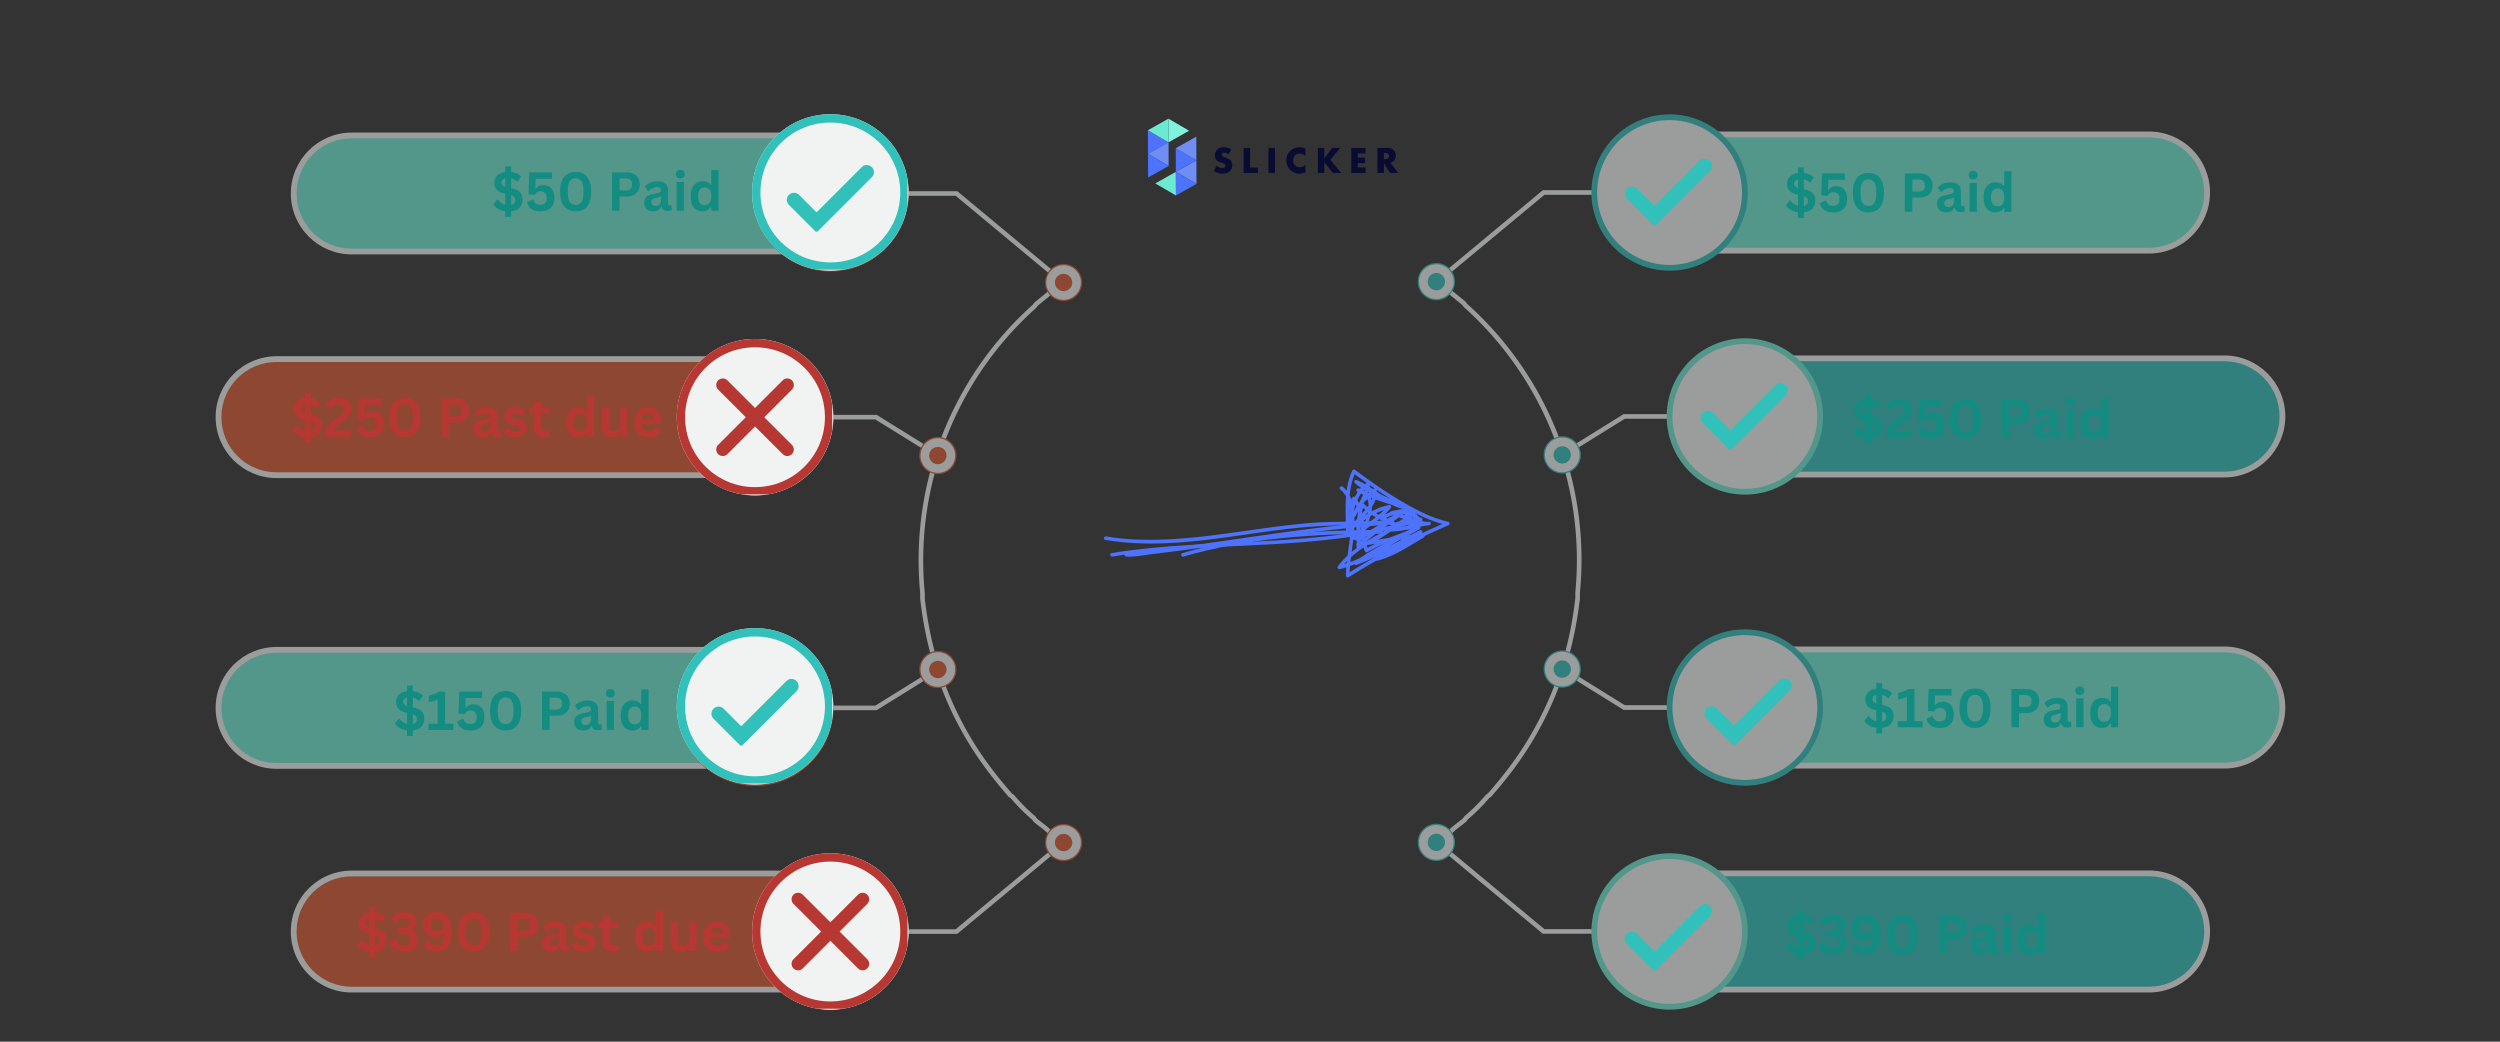 <svg xmlns="http://www.w3.org/2000/svg" width="1200" height="500" version="1.0" viewBox="0 0 900 375"><rect x="0" y="0" width="900" height="375" fill="#333333" stroke="none"/><defs><clipPath id="b"><path d="M481 169h41v38.902h-41Zm0 0"/></clipPath><clipPath id="e"><path d="M299 53h13.59v15H299Zm0 0"/></clipPath><clipPath id="f"><path d="M299 54h13.59v13H299Zm0 0"/></clipPath><clipPath id="g"><path d="M299 255h13.59v15H299Zm0 0"/></clipPath><clipPath id="h"><path d="M299 256h13.59v13H299Zm0 0"/></clipPath><clipPath id="i"><path d="M193 .52h58V57h-58Zm0 0"/></clipPath><clipPath id="j"><path d="M.629 87H191v45H.629Zm0 0"/></clipPath><clipPath id="k"><path d="M193 266h58v56.602h-58Zm0 0"/></clipPath><clipPath id="l"><path d="M.629 191H191v45H.629Zm0 0"/></clipPath><clipPath id="d"><path d="M0 0h313v323H0z"/></clipPath><clipPath id="m"><path d="M243.629 122.023h56.351v56.352h-56.35Zm0 0"/></clipPath><clipPath id="n"><path d="M271.805 122.023c-15.559 0-28.176 12.614-28.176 28.176 0 15.563 12.617 28.176 28.176 28.176 15.562 0 28.175-12.613 28.175-28.176 0-15.562-12.613-28.176-28.175-28.176Zm0 0"/></clipPath><clipPath id="o"><path d="M243.629 122.023h55.957v55.957h-55.957Zm0 0"/></clipPath><clipPath id="p"><path d="M271.805 122.023c-15.563 0-28.176 12.614-28.176 28.176 0 15.559 12.613 28.172 28.176 28.172 15.558 0 28.172-12.613 28.172-28.172 0-15.562-12.614-28.176-28.172-28.176Zm0 0"/></clipPath><clipPath id="q"><path d="M270.754 307.176h56.351v56.351h-56.351Zm0 0"/></clipPath><clipPath id="r"><path d="M298.93 307.176c-15.563 0-28.176 12.617-28.176 28.176 0 15.562 12.613 28.175 28.176 28.175 15.562 0 28.175-12.613 28.175-28.175 0-15.559-12.613-28.176-28.175-28.176Zm0 0"/></clipPath><clipPath id="s"><path d="M270.754 307.176h55.957v55.957h-55.957Zm0 0"/></clipPath><clipPath id="t"><path d="M298.93 307.176c-15.563 0-28.176 12.613-28.176 28.176 0 15.558 12.613 28.171 28.176 28.171 15.558 0 28.172-12.613 28.172-28.171 0-15.563-12.614-28.176-28.172-28.176Zm0 0"/></clipPath><clipPath id="u"><path d="M243.629 226.125h56.351v56.352h-56.35Zm0 0"/></clipPath><clipPath id="v"><path d="M271.805 226.125c-15.559 0-28.176 12.613-28.176 28.176 0 15.558 12.617 28.176 28.176 28.176 15.562 0 28.175-12.618 28.175-28.176 0-15.563-12.613-28.176-28.175-28.176Zm0 0"/></clipPath><clipPath id="w"><path d="M243.629 226.125h55.957v55.957h-55.957Zm0 0"/></clipPath><clipPath id="x"><path d="M271.805 226.125c-15.563 0-28.176 12.613-28.176 28.172 0 15.562 12.613 28.176 28.176 28.176 15.558 0 28.172-12.614 28.172-28.176 0-15.559-12.614-28.172-28.172-28.172Zm0 0"/></clipPath><clipPath id="y"><path d="M256 244.18h31.61v24.218H256Zm0 0"/></clipPath><clipPath id="z"><path d="M270.754 41.117h56.351V97.47h-56.351Zm0 0"/></clipPath><clipPath id="A"><path d="M298.93 41.117c-15.563 0-28.176 12.613-28.176 28.176 0 15.562 12.613 28.176 28.176 28.176 15.562 0 28.175-12.614 28.175-28.176 0-15.563-12.613-28.176-28.175-28.176Zm0 0"/></clipPath><clipPath id="B"><path d="M270.754 41.117h55.957v55.957h-55.957Zm0 0"/></clipPath><clipPath id="C"><path d="M298.93 41.117c-15.563 0-28.176 12.613-28.176 28.172 0 15.563 12.613 28.176 28.176 28.176 15.558 0 28.172-12.613 28.172-28.176 0-15.559-12.614-28.172-28.172-28.172Zm0 0"/></clipPath><clipPath id="D"><path d="M283 59.172h31.734V83.39H283Zm0 0"/></clipPath><clipPath id="G"><path d="M.379 53H14v15H.379Zm0 0"/></clipPath><clipPath id="H"><path d="M.379 54H14v13H.379Zm0 0"/></clipPath><clipPath id="I"><path d="M.379 255H14v14H.379Zm0 0"/></clipPath><clipPath id="J"><path d="M.379 256H14v13H.379Zm0 0"/></clipPath><clipPath id="K"><path d="M62 .117h58V57H62Zm0 0"/></clipPath><clipPath id="L"><path d="M122 86h190.96v45H122Zm0 0"/></clipPath><clipPath id="M"><path d="M62 266h58v56.602H62Zm0 0"/></clipPath><clipPath id="N"><path d="M122 191h190.96v45H122Zm0 0"/></clipPath><clipPath id="F"><path d="M0 0h313v323H0z"/></clipPath><clipPath id="O"><path d="M613.348 244.04H645v24.245h-31.652Zm0 0"/></clipPath><clipPath id="P"><path d="M584.691 325.207h31.774v24.246H584.69Zm0 0"/></clipPath><clipPath id="Q"><path d="M612 137.664h31.738v24.25H612Zm0 0"/></clipPath><clipPath id="R"><path d="M584.691 57h31.774v24.164H584.69Zm0 0"/></clipPath><mask id="c"><g filter="url(#a)"><path fill-opacity=".55" d="M-90-37.5H990v450H-90z"/></g></mask><mask id="E"><g filter="url(#a)"><path fill-opacity=".55" d="M-90-37.5H990v450H-90z"/></g></mask><filter id="a" width="100%" height="100%" x="0%" y="0%"><feColorMatrix color-interpolation-filters="sRGB" values="0 0 0 0 1 0 0 0 0 1 0 0 0 0 1 0 0 0 1 0"/></filter></defs><path fill="#4d72fc" d="M397.89 194.355c21.481 3.696 43.376-1.253 64.7-3.828a196.747 196.747 0 0 1 21.918-1.425c5.094-.043 10.351.105 15.41-.618.605-.086 1.629-.152 1.863-.855.278-.844-.832-1.149-1.41-1.3-.82-.212-1.168 1.054-.348 1.269.235.062.485.109.696.234-1.04-.613.62-.96-.492-.723-.922.196-1.887.243-2.825.309-2.75.191-5.515.254-8.273.309-5.836.113-11.625.082-17.453.554-21.848 1.762-43.54 7.324-65.574 5.77a79.412 79.412 0 0 1-7.864-.961c-.828-.145-1.183 1.12-.347 1.265Zm0 0"/><path fill="#4d72fc" d="M400.492 200.363c36.836-5.945 75.18-1.394 111.145-12.765-.117-.422-.23-.844-.348-1.27-2.598.832-5.36 1.426-8.086 1.48-.848.016-.848 1.333 0 1.313 2.844-.055 5.735-.66 8.434-1.523.804-.258.46-1.524-.348-1.27-35.953 11.371-74.32 6.824-111.148 12.77-.836.132-.477 1.398.351 1.265Zm0 0"/><g clip-path="url(#b)"><path fill="#4d72fc" d="M482.46 176.164c4.224 3.54 4.048 9.934 3.72 14.941-.352 5.387-1.614 10.73-1.66 16.133-.004.485.566.84.988.57 11.418-7.304 23.652-13.335 36.05-18.777.524-.23.364-1.082-.16-1.199-6.175-1.379-11.89-4.437-17.3-7.633-5.668-3.344-11.07-7.137-16.336-11.078-.27-.2-.754-.059-.899.238-3.164 6.618-2.363 14.246-2.343 21.36.003.734 1.113.902 1.293.176 1.347-5.493 1.87-12.887 7.207-16.133-.32-.246-.645-.492-.965-.742-.899 4.046-3.086 7.597-5.192 11.109.38.223.758.441 1.137.664 1.527-3.606 4.191-6.426 7.273-8.777-.332-.188-.66-.38-.988-.567.555 5.223-4.762 8.578-7.422 12.434-.46.668.496 1.222 1.032.797 3.703-2.934 7.757-5.696 12.476-6.59-.21-.363-.426-.73-.637-1.098-3.652 4.39-9.035 6.922-12.77 11.266-.448.527-.007 1.195.641 1.097 6.754-1 11.387-6.52 17.43-9.078a107.53 107.53 0 0 0-.664-1.132c-5.43 3.859-11.133 7.421-15.902 12.117-.473.465.008 1.27.64 1.097 7.04-1.894 12.543-7.312 18.93-10.578-.219-.379-.441-.758-.664-1.136-8.527 6.125-19.297 9.582-25.77 18.261-.367.492.239 1.086.743.965 10.507-2.543 19.047-9.816 28.695-14.336a107.53 107.53 0 0 0-.664-1.133c-7.426 4.407-15.633 7.485-22.527 12.766-.54.41-.258 1.48.503 1.2 8.172-3.016 15.68-7.43 23.438-11.329l-.66-1.137c-5.457 3.078-11.348 5.434-15.906 9.868-.477.464.011 1.261.64 1.097 6.098-1.61 11.281-5.219 16.68-8.328.562-.324.32-1.23-.332-1.223-7.863.067-15.496 2.184-23.281 3.004l.632.832c1.715-5.754 9.164-17.675-.457-20.336-.714-.195-1.164.836-.507 1.204 5.023 2.785 10.664 3.875 15.925 6.074l.352-1.27c-6.156-1.668-10.64-6.699-16.524-9.012-.609-.238-1.12.68-.636 1.098 6.91 5.985 17.426 7.008 23.281 14.27.309-.309.617-.618.926-.93-3.52-2.8-6.61-4.582-11.153-3.172-.59.184-.66 1.121 0 1.266 3.649.816 6.887 2.906 10.692 3.031-.113-.41-.223-.816-.332-1.227-3.176 2.254-7.121 2.88-10.934 2.915.059.43.117.859.172 1.292 3.41-.64 6.879-.726 10.34-.73-.11-.406-.219-.816-.332-1.223-6.156 3.016-12.887 4.664-18.774 8.262.32.129.645.262.965.39-2.168-6.105-.484-13.722-4.675-19.062-.204-.262-.723-.262-.93 0-4.059 5.13-2.848 11.422 1.504 15.95.402.413 1.12.097 1.12-.465 0-4.247-.034-8.567 1.481-12.594-.367.097-.734.195-1.101.289 3.886 3.797 8.633 6.164 13.808 7.68l.352-1.266c-1.137-.195-2.504-.274-3.492-.93-.84-.558-1.555-1.39-2.36-2.008v1.133c3.133-1.543 6.465-2.773 10.008-2.187-.098-.367-.195-.73-.289-1.098-.941.832-2.062 1.418-3.004 2.254-.637.563.297 1.488.926.93.941-.836 2.062-1.422 3.004-2.254.351-.309.195-1.02-.29-1.098-3.925-.648-7.53.602-11.019 2.317-.492.242-.355.863 0 1.136.867.664 1.614 1.512 2.524 2.117 1.011.672 2.488.758 3.64.954.825.14 1.18-1.024.352-1.27-4.969-1.453-9.5-3.695-13.23-7.34-.376-.367-.926-.164-1.098.29-1.551 4.132-1.524 8.59-1.524 12.94.371-.152.746-.308 1.121-.464-3.804-3.957-5.109-9.531-1.503-14.09h-.93c2.027 2.586 2.379 6.031 2.715 9.187.328 3.137.558 6.305 1.625 9.297.136.391.582.63.965.395 5.878-3.594 12.617-5.242 18.773-8.262.605-.297.293-1.222-.332-1.222-3.578 0-7.16.109-10.688.773-.742.14-.554 1.297.176 1.293 4.028-.04 8.246-.719 11.594-3.094.523-.375.355-1.203-.332-1.226-3.66-.121-6.82-2.196-10.336-2.98v1.265c4.063-1.258 6.742.344 9.871 2.836.668.53 1.465-.266.93-.93-5.89-7.309-16.352-8.27-23.278-14.27-.214.368-.43.735-.64 1.102 5.89 2.316 10.332 7.332 16.52 9.012.843.226 1.109-.953.35-1.27-5.16-2.152-10.69-3.21-15.612-5.941-.168.402-.34.8-.508 1.203 8.316 2.297 1.008 13.797-.457 18.715-.113.379.207.879.633.832 7.78-.82 15.421-2.938 23.28-3.004-.112-.406-.222-.816-.331-1.223-5.297 3.051-10.383 6.614-16.367 8.196.214.363.43.73.64 1.097 4.473-4.351 10.285-6.64 15.637-9.66.746-.422.09-1.512-.66-1.137-7.66 3.848-15.063 8.223-23.125 11.2l.504 1.203c6.898-5.282 15.105-8.36 22.531-12.77.742-.437.094-1.488-.664-1.133-9.54 4.47-17.992 11.692-28.379 14.203.246.32.492.645.742.965 6.297-8.445 16.992-11.824 25.297-17.789.684-.488.102-1.523-.664-1.133-6.273 3.207-11.707 8.586-18.617 10.446.215.367.426.734.64 1.101 4.692-4.617 10.297-8.117 15.637-11.914.703-.5.11-1.465-.664-1.136-5.941 2.515-10.476 7.964-17.113 8.945.21.367.426.734.637 1.101 3.734-4.347 9.117-6.875 12.77-11.265.425-.516.022-1.227-.642-1.098-4.945.934-9.18 3.856-13.058 6.926l1.035.797c2.836-4.11 8.2-7.485 7.598-13.098-.047-.43-.547-.906-.989-.566-3.261 2.484-6.125 5.425-7.746 9.246-.32.758.688 1.41 1.137.664 2.16-3.61 4.398-7.27 5.32-11.422.121-.543-.449-1.055-.965-.742-5.722 3.48-6.363 11.012-7.812 16.914l1.293.176c-.02-6.84-.879-14.332 2.164-20.7-.3.082-.602.16-.902.239 5.27 3.941 10.683 7.703 16.336 11.078 5.472 3.265 11.351 6.363 17.617 7.762-.051-.399-.106-.801-.156-1.2-12.399 5.438-24.633 11.47-36.047 18.774.328.187.656.379.988.566.047-5.722 1.387-11.387 1.715-17.097.293-5.083.066-11.368-4.16-14.907-.645-.543-1.582.38-.93.926Zm0 0"/></g><path fill="#4d72fc" d="M497.195 190.813c-24.066.015-48.289 1.593-71.52 8.285-.812.234-.468 1.5.348 1.265 23.125-6.656 47.22-8.222 71.172-8.238.848 0 .848-1.313 0-1.313Zm0 0"/><path fill="#4d72fc" d="M496.441 187.809c-15.27 1.16-30.445 3.25-45.597 5.425-7.57 1.09-15.137 2.2-22.715 3.227-4.09.555-8.184 1.078-12.281 1.566-3.332.399-6.98 1.223-10.336 1.036.191.332.379.66.566.992-.355.242-.383.324-.078.234.3-.047.594-.105.887-.176a3.216 3.216 0 0 0 1.27-.566c.667-.508.011-1.649-.66-1.137-.618.473-2.185.297-2.552.98-.246.454.067.962.567.989 3.125.172 6.5-.586 9.605-.95 3.91-.456 7.817-.96 11.723-1.48 7.637-1.02 15.262-2.137 22.887-3.234 15.523-2.242 31.07-4.403 46.714-5.594.84-.062.848-1.379 0-1.312Zm8.262.562c2.742.004 5.406.098 8.086.727l.176-1.29c-1.922.005-3.805.07-5.59.84-.613.266-.285 1.247.332 1.227 2.277-.07 4.484-.684 6.758-.754v-1.312c-1.778.078-3.48.671-5.254.75-.844.039-.848 1.351 0 1.316 1.777-.082 3.48-.672 5.254-.754.844-.035.851-1.34 0-1.312-2.274.07-4.48.68-6.758.75.113.41.223.816.332 1.226 1.55-.672 3.266-.66 4.926-.664.734 0 .906-1.117.176-1.289-2.797-.66-5.575-.773-8.438-.773-.848 0-.848 1.312 0 1.312Zm0 0"/><path fill="#090b33" d="M442.316 55.566a2.816 2.816 0 0 0-.761-.457 1.975 1.975 0 0 0-.739-.148c-.3 0-.546.07-.738.21a.672.672 0 0 0-.285.563c0 .157.047.29.144.395.094.101.22.191.375.266.153.078.329.14.524.199.191.054.387.113.574.18.762.253 1.32.593 1.676 1.019.351.426.527.977.527 1.66 0 .461-.074.879-.23 1.254a2.615 2.615 0 0 1-.68.961 3.14 3.14 0 0 1-1.094.621 4.632 4.632 0 0 1-1.472.219c-1.133 0-2.184-.336-3.153-1.012l1-1.887c.348.313.692.543 1.036.696.34.148.675.226 1.011.226.38 0 .664-.09.852-.261a.797.797 0 0 0 .277-.598.818.818 0 0 0-.07-.352.735.735 0 0 0-.238-.273 1.714 1.714 0 0 0-.434-.234c-.18-.07-.395-.153-.648-.239a10.936 10.936 0 0 1-.887-.316 2.755 2.755 0 0 1-.778-.457 2.132 2.132 0 0 1-.546-.723c-.137-.289-.207-.656-.207-1.101 0-.446.07-.848.218-1.211.149-.36.352-.672.621-.93a2.77 2.77 0 0 1 .977-.602 3.628 3.628 0 0 1 1.289-.214c.445 0 .91.058 1.395.183a5.98 5.98 0 0 1 1.39.543l-.93 1.824Zm7.715-2.3v7.011h2.797v1.98H447.7v-8.991Zm6.621 0h2.332v8.992h-2.332Zm13.298 3.004c-.54-.66-1.208-.989-2-.989a2.428 2.428 0 0 0-1.74.707 2.476 2.476 0 0 0-.69 1.758c0 .352.062.691.183.992.125.301.293.563.512.785.219.223.476.399.77.528.292.125.609.187.952.187.747 0 1.418-.316 2.012-.953v2.77l-.238.082a7.57 7.57 0 0 1-1 .281c-.309.059-.613.09-.914.09a4.613 4.613 0 0 1-1.781-.352 4.59 4.59 0 0 1-1.5-.992 4.927 4.927 0 0 1-1.043-1.512 4.636 4.636 0 0 1-.395-1.914 4.6 4.6 0 0 1 .387-1.902 4.771 4.771 0 0 1 1.035-1.492 4.752 4.752 0 0 1 1.508-.977 4.691 4.691 0 0 1 1.797-.351c.36 0 .707.039 1.054.113.344.074.707.191 1.09.351Zm6.808.703 2.847-3.707h2.88l-3.56 4.257 3.895 4.73h-3.023l-3.04-3.898v3.899h-2.331v-8.988h2.332Zm14.82-1.731h-2.773v1.504h2.62v1.98h-2.62v1.551h2.773v1.977h-5.105v-8.988h5.105Zm11.766 7.012h-2.906l-2.227-3.457v3.457h-2.332v-8.988h3.629c.504 0 .937.07 1.312.218.371.149.68.348.922.602.242.258.426.55.547.883.125.336.184.691.184 1.074 0 .684-.164 1.238-.493 1.664-.328.426-.816.715-1.457.863Zm-5.133-4.973h.441c.461 0 .813-.093 1.059-.285.246-.191.371-.465.371-.824 0-.356-.125-.629-.371-.82-.246-.192-.598-.29-1.059-.29h-.441Zm0 0"/><path fill="#81f2dc" d="m428.074 47.059-7.402 4.171-.04-8.507Zm0 0"/><path fill="#4d72fc" d="m420.672 51.23-7.402 4.172-.04-8.507Zm0 0"/><path fill="#6bead1" d="m420.672 51.23-7.442-4.335 7.403-4.172Zm0 0"/><path fill="#6e8ef4" d="m420.71 59.738-7.44-4.336 7.402-4.172Zm0 0"/><path fill="#4d72fc" d="m420.71 59.738-7.401 4.176-.04-8.512Zm0 0"/><path fill="#6bead1" d="m415.895 66.035 7.402-4.172.043 8.508Zm0 0"/><path fill="#6e8ef4" d="m423.3 61.86 7.403-4.172.04 8.507Zm0 0"/><path fill="#4d72fc" d="m423.3 61.86 7.442 4.335-7.402 4.176Zm-.038-8.508 7.441 4.336-7.402 4.171Zm0 0"/><path fill="#6e8ef4" d="m423.262 53.352 7.402-4.172.04 8.508Zm0 0"/><g mask="url(#c)"><g clip-path="url(#d)" transform="translate(77 41)"><path fill="#f1f3f2" d="m302.465 260.832.988-1.336c-.93-.687-2.027-1.535-3.121-2.629l-.055-.05a63.556 63.556 0 0 0-2-1.579c-.644-.496-1.308-1.004-1.906-1.504a2.686 2.686 0 0 1-.191-.273 3.694 3.694 0 0 0-.414-.543l-.047-.043a66.173 66.173 0 0 1-7.594-7.594l-.043-.047a3.694 3.694 0 0 0-.543-.414 3.292 3.292 0 0 1-.277-.195c-6.137-7.05-10.653-13.156-14.633-19.79-9.094-15.222-14.559-31.675-16.703-50.292l-.004-2.11c-3.723-38.476 11.234-76.8 40.02-102.519l.03-.031c.16-.16.29-.356.415-.543.062-.086.14-.207.191-.266a477.017 477.017 0 0 1 6.899-5.574l-1.028-1.3c-2.394 1.882-4.719 3.784-6.965 5.624l-.062.055c-.164.16-.29.355-.414.543-.063.094-.149.223-.2.277a123.369 123.369 0 0 0-19.28 21.86 123.368 123.368 0 0 0-20.653 53.093 123.74 123.74 0 0 0-.61 28.899l.005 2.133c2.171 18.879 7.71 35.562 16.933 51.004 4.04 6.73 8.613 12.914 14.832 20.054l.04.043c.16.16.355.29.542.414.09.063.215.145.274.196a67.871 67.871 0 0 0 7.714 7.714c.047.055.13.18.192.274.125.187.254.379.418.543l.055.05a59.092 59.092 0 0 0 1.996 1.575c.648.5 1.316 1.015 1.921 1.515 1.16 1.157 2.31 2.047 3.278 2.766Zm2.895-199.496 1.062-1.277-38.797-32.235h-19.57v1.66h18.972Zm0 0"/><g clip-path="url(#e)"><path fill="#d8572f" d="M299.191 60.695a6.76 6.76 0 0 0 .508 2.566c.168.407.375.794.621 1.157a6.72 6.72 0 0 0 1.848 1.852 6.879 6.879 0 0 0 2.414 1 6.695 6.695 0 0 0 6.047-1.836 6.34 6.34 0 0 0 .832-1.016c.246-.363.453-.75.621-1.156.168-.407.297-.828.379-1.258a6.695 6.695 0 0 0-1-5.031 6.653 6.653 0 0 0-3.004-2.465 6.695 6.695 0 0 0-6.29.617 6.938 6.938 0 0 0-1.015.832 6.91 6.91 0 0 0-.832 1.016 6.628 6.628 0 0 0-1 2.418 6.65 6.65 0 0 0-.129 1.304Zm0 0"/></g><g clip-path="url(#f)"><path fill="#f1f3f2" d="M299.66 60.695c0 .41.04.817.121 1.215.078.403.196.793.352 1.172a6.328 6.328 0 0 0 2.297 2.797 6.307 6.307 0 0 0 2.246.93 6.339 6.339 0 0 0 2.43 0 6.308 6.308 0 0 0 2.246-.93c.34-.23.656-.488.945-.777.289-.29.547-.602.773-.946.23-.34.422-.699.578-1.074a6.39 6.39 0 0 0 .356-1.172 6.309 6.309 0 0 0 0-2.43 6.394 6.394 0 0 0-.356-1.167 5.964 5.964 0 0 0-.578-1.079 6.19 6.19 0 0 0-3.965-2.648 6.12 6.12 0 0 0-2.429-.001c-.403.08-.793.2-1.168.356a6.2 6.2 0 0 0-2.797 2.293 6.095 6.095 0 0 0-.93 2.246 6.073 6.073 0 0 0-.12 1.215Zm0 0"/></g><path fill="#d8572f" d="M302.777 60.695a3.1 3.1 0 0 0 1.922 2.88 3.103 3.103 0 0 0 2.383 0 3.107 3.107 0 0 0 1.922-2.88 3.107 3.107 0 0 0-3.113-3.113c-.414 0-.809.078-1.192.238a3.096 3.096 0 0 0-1.922 2.875Zm0 0"/><path fill="#f1f3f2" d="m260.188 123.707.875-1.41-22.465-13.953h-17.614v1.66h17.141Zm0 0"/><path fill="#d8572f" d="M253.922 123a6.695 6.695 0 0 0 2.98 5.57 6.682 6.682 0 0 0 7.445 0 6.653 6.653 0 0 0 2.465-3.004 6.695 6.695 0 0 0-.617-6.29 7.15 7.15 0 0 0-.832-1.014 7.15 7.15 0 0 0-1.015-.832 6.671 6.671 0 0 0-2.418-1 6.656 6.656 0 0 0-2.614 0 6.6 6.6 0 0 0-1.257.379 6.738 6.738 0 0 0-3.008 2.469c-.242.367-.45.753-.617 1.16a6.682 6.682 0 0 0-.512 2.562Zm0 0"/><path fill="#f1f3f2" d="M254.39 123a6.312 6.312 0 0 0 .477 2.387c.156.375.348.734.574 1.074a6.424 6.424 0 0 0 1.719 1.723 6.257 6.257 0 0 0 2.246.929 6.38 6.38 0 0 0 2.434 0 6.425 6.425 0 0 0 1.168-.355 6.2 6.2 0 0 0 1.078-.574c.34-.23.652-.489.945-.778a6.308 6.308 0 0 0 1.348-2.02 6.312 6.312 0 0 0 .477-2.387 6.304 6.304 0 0 0-.477-2.382 6.2 6.2 0 0 0-3.371-3.37 5.84 5.84 0 0 0-1.168-.356 6.167 6.167 0 0 0-3.602.355 6.2 6.2 0 0 0-3.37 3.371 6.398 6.398 0 0 0-.356 1.168 6.374 6.374 0 0 0-.121 1.215Zm0 0"/><path fill="#d8572f" d="M257.508 123c0 .414.078.813.238 1.191a3.133 3.133 0 0 0 1.684 1.688c.382.156.78.238 1.195.238a3.09 3.09 0 0 0 2.2-.914c.292-.293.519-.629.675-1.012.16-.379.238-.777.238-1.191 0-.41-.078-.809-.238-1.191a3.047 3.047 0 0 0-.676-1.012 3.08 3.08 0 0 0-1.008-.672 3.06 3.06 0 0 0-1.191-.238 3.121 3.121 0 0 0-2.203.91c-.293.293-.52.629-.676 1.012a3.06 3.06 0 0 0-.238 1.191Zm0 0"/><path fill="#f1f3f2" d="M220.984 214.668h17.614l22.464-13.95-.875-1.41-22.062 13.704h-17.14Zm0 0"/><path fill="#d8572f" d="M253.922 200.012a6.695 6.695 0 0 0 2.98 5.57 6.682 6.682 0 0 0 7.445 0 6.653 6.653 0 0 0 2.465-3.004 6.695 6.695 0 0 0-.617-6.29 7.15 7.15 0 0 0-.832-1.015 7.15 7.15 0 0 0-1.015-.832 6.671 6.671 0 0 0-2.418-1 6.656 6.656 0 0 0-2.614 0 6.604 6.604 0 0 0-1.257.38 6.738 6.738 0 0 0-3.008 2.469 6.88 6.88 0 0 0-.617 1.16 6.682 6.682 0 0 0-.512 2.562Zm0 0"/><path fill="#f1f3f2" d="M254.39 200.012a6.312 6.312 0 0 0 .477 2.386 6.215 6.215 0 0 0 2.293 2.793c.34.23.7.422 1.078.579.38.156.77.273 1.168.355a6.38 6.38 0 0 0 2.434 0c.402-.082.789-.2 1.168-.355a6.385 6.385 0 0 0 2.023-1.352 6.308 6.308 0 0 0 1.348-2.02 6.312 6.312 0 0 0 .477-2.387 6.264 6.264 0 0 0-.477-2.382 6.2 6.2 0 0 0-2.293-2.797 6.095 6.095 0 0 0-2.246-.93 6.073 6.073 0 0 0-1.215-.12c-.41 0-.816.038-1.219.12a6.18 6.18 0 0 0-1.168.352c-.379.16-.738.351-1.078.578a6.215 6.215 0 0 0-2.77 5.18Zm0 0"/><path fill="#d8572f" d="M257.508 200.012c0 .414.078.812.238 1.191a3.133 3.133 0 0 0 1.684 1.688c.382.156.78.238 1.195.238a3.09 3.09 0 0 0 2.2-.914c.292-.293.519-.63.675-1.012.16-.379.238-.777.238-1.191 0-.414-.078-.809-.238-1.192a3.047 3.047 0 0 0-.676-1.011 3.08 3.08 0 0 0-1.008-.672 3.06 3.06 0 0 0-1.191-.239 3.121 3.121 0 0 0-2.203.91c-.293.294-.52.63-.676 1.012-.16.383-.238.778-.238 1.192Zm0 0"/><path fill="#f1f3f2" d="M248.055 295.188h19.57l.23-.192 38.567-32.039-1.063-1.277-38.332 31.847h-18.972Zm0 0"/><g clip-path="url(#g)"><path fill="#d8572f" d="M299.191 262.316a6.76 6.76 0 0 0 .508 2.566c.168.407.375.79.621 1.157a6.695 6.695 0 0 0 4.262 2.852c.434.082.867.125 1.309.125.441 0 .875-.043 1.308-.13a6.559 6.559 0 0 0 2.414-1 6.47 6.47 0 0 0 1.016-.831 6.47 6.47 0 0 0 .832-1.016 6.593 6.593 0 0 0 1-2.414 6.695 6.695 0 0 0 0-2.617 6.628 6.628 0 0 0-1-2.414 6.695 6.695 0 0 0-1.848-1.848 6.593 6.593 0 0 0-2.414-1 6.695 6.695 0 0 0-5.031 1 6.695 6.695 0 0 0-2.469 3.008 6.72 6.72 0 0 0-.508 2.562Zm0 0"/></g><g clip-path="url(#h)"><path fill="#f1f3f2" d="M299.66 262.316c0 .41.04.817.121 1.215.078.403.196.793.352 1.172a6.328 6.328 0 0 0 1.351 2.02c.29.289.606.547.946.773.34.23.699.422 1.078.578a6.31 6.31 0 0 0 1.168.356 6.339 6.339 0 0 0 2.43 0c.402-.082.792-.2 1.171-.356a6.064 6.064 0 0 0 1.075-.578 6.19 6.19 0 0 0 1.718-1.719c.23-.34.422-.699.578-1.074a6.39 6.39 0 0 0 .356-1.172 6.309 6.309 0 0 0 0-2.43 6.307 6.307 0 0 0-.356-1.167 5.964 5.964 0 0 0-.578-1.079 6.19 6.19 0 0 0-1.718-1.718c-.34-.227-.7-.418-1.075-.578a6.133 6.133 0 0 0-1.172-.352 6.017 6.017 0 0 0-1.214-.121c-.41 0-.813.039-1.215.121a6.013 6.013 0 0 0-1.168.352c-.38.16-.738.351-1.078.578a6.19 6.19 0 0 0-2.649 3.965 6.045 6.045 0 0 0-.12 1.214Zm0 0"/></g><path fill="#d8572f" d="M302.773 262.316c0 .414.082.813.239 1.192a3.107 3.107 0 0 0 1.687 1.687c.383.16.778.239 1.192.239.414 0 .812-.079 1.191-.239a3.047 3.047 0 0 0 1.012-.675c.293-.293.52-.63.676-1.012.16-.38.238-.778.238-1.192 0-.414-.078-.808-.238-1.191a3.107 3.107 0 0 0-1.688-1.688 3.103 3.103 0 0 0-3.394.676 3.118 3.118 0 0 0-.914 2.203Zm0 0"/><path fill="#f1f3f2" d="M49.629 6.719H217.69v43.875H49.63c-12.094 0-21.934-9.84-21.934-21.938 0-12.097 9.84-21.937 21.934-21.937Zm0 0"/><path fill="#6bead1" d="M49.629 8.797h165.984v39.719H49.63c-10.965 0-19.86-8.891-19.86-19.86 0-10.968 8.895-19.86 19.86-19.86Zm0 0"/><g clip-path="url(#i)"><path fill="#d8572f" d="M193.914 28.656c0 .922.047 1.84.137 2.754.09.918.226 1.828.402 2.73a28.17 28.17 0 0 0 4.2 10.133 28.245 28.245 0 0 0 7.753 7.754 28.432 28.432 0 0 0 4.86 2.598c.851.352 1.718.66 2.597.93.883.265 1.774.488 2.676.668a27.88 27.88 0 0 0 5.484.543 28.137 28.137 0 0 0 5.485-.543c.902-.18 1.793-.403 2.676-.668.879-.27 1.746-.578 2.597-.93a28.432 28.432 0 0 0 4.86-2.598 27.533 27.533 0 0 0 2.214-1.644c.711-.582 1.391-1.2 2.043-1.852a28.245 28.245 0 0 0 3.496-4.258 28.432 28.432 0 0 0 2.598-4.86c.352-.85.66-1.718.93-2.597.266-.882.488-1.773.668-2.675a27.88 27.88 0 0 0 .543-5.485 28.137 28.137 0 0 0-.543-5.484 28.791 28.791 0 0 0-.668-2.676 27.91 27.91 0 0 0-2.11-5.09 27.875 27.875 0 0 0-3.062-4.582 27.32 27.32 0 0 0-1.852-2.043 27.727 27.727 0 0 0-2.043-1.851 27.875 27.875 0 0 0-4.582-3.062 28.171 28.171 0 0 0-7.766-2.781 27.87 27.87 0 0 0-2.73-.403 28.137 28.137 0 0 0-2.754-.137c-.921 0-1.84.047-2.753.137a27.87 27.87 0 0 0-2.73.402 28.171 28.171 0 0 0-10.133 4.2 27.533 27.533 0 0 0-2.216 1.644 27.307 27.307 0 0 0-2.043 1.851 26.955 26.955 0 0 0-1.851 2.043 27.875 27.875 0 0 0-3.063 4.582 27.91 27.91 0 0 0-2.109 5.09 28.812 28.812 0 0 0-.672 2.676 29.102 29.102 0 0 0-.402 2.73c-.09.914-.137 1.832-.137 2.754Zm0 0"/></g><path fill="#f1f3f2" d="M195.992 28.656c0 .852.043 1.703.125 2.551.086.848.211 1.691.375 2.527a26.308 26.308 0 0 0 1.48 4.883c.329.79.692 1.559 1.094 2.309a25.784 25.784 0 0 0 2.836 4.246 26.17 26.17 0 0 0 5.66 5.129c.708.472 1.438.91 2.192 1.312.75.403 1.52.766 2.309 1.094a26.307 26.307 0 0 0 4.882 1.48c.836.168 1.68.293 2.528.376a26.48 26.48 0 0 0 5.105 0 25.031 25.031 0 0 0 2.524-.376 26.307 26.307 0 0 0 4.887-1.48 27.053 27.053 0 0 0 2.308-1.094 25.794 25.794 0 0 0 4.242-2.836c.66-.539 1.29-1.109 1.895-1.715a27.114 27.114 0 0 0 1.714-1.89 26.06 26.06 0 0 0 1.52-2.055c.477-.707.914-1.437 1.316-2.191a26.402 26.402 0 0 0 1.953-4.715c.247-.813.454-1.64.622-2.477.164-.836.289-1.68.37-2.527a25.292 25.292 0 0 0 0-5.102 26.086 26.086 0 0 0-.37-2.527 27.08 27.08 0 0 0-.621-2.48 25.847 25.847 0 0 0-.864-2.403 25.449 25.449 0 0 0-2.406-4.504c-.473-.707-.98-1.39-1.52-2.05a26.255 26.255 0 0 0-3.609-3.61 26.738 26.738 0 0 0-2.05-1.52 26.03 26.03 0 0 0-2.192-1.316 27.017 27.017 0 0 0-2.309-1.09 25.19 25.19 0 0 0-2.406-.859 24.49 24.49 0 0 0-2.48-.621 25.031 25.031 0 0 0-2.524-.375c-.851-.086-1.7-.125-2.555-.125-.851 0-1.703.04-2.55.125a25.09 25.09 0 0 0-2.528.375 24.68 24.68 0 0 0-2.476.621 25.943 25.943 0 0 0-4.715 1.95c-.754.402-1.484.84-2.191 1.316-.711.472-1.395.98-2.051 1.52a25.479 25.479 0 0 0-1.895 1.718 25.369 25.369 0 0 0-1.715 1.89 25.793 25.793 0 0 0-3.93 6.555 25.822 25.822 0 0 0-1.48 4.883 27.428 27.428 0 0 0-.375 2.527c-.082.848-.125 1.7-.125 2.551Zm0 0"/><g clip-path="url(#j)"><path fill="#f1f3f2" d="M190.621 131.11V87.237H22.562c-12.097 0-21.937 9.84-21.937 21.934 0 12.098 9.84 21.937 21.938 21.937Zm0 0"/></g><path fill="#d8572f" d="M22.563 89.313h165.984v39.722H22.563c-10.97 0-19.86-8.89-19.86-19.86 0-10.968 8.89-19.859 19.86-19.859Zm0 0"/><path fill="#6bead1" d="M166.844 109.172a28.278 28.278 0 0 0 1.21 8.16c.27.883.579 1.746.93 2.598.352.851.746 1.683 1.18 2.492a27.875 27.875 0 0 0 3.063 4.582 28.452 28.452 0 0 0 3.894 3.898 28.454 28.454 0 0 0 4.582 3.059 27.35 27.35 0 0 0 2.492 1.18c.852.355 1.72.664 2.598.93a27.625 27.625 0 0 0 5.406 1.074c.914.093 1.832.136 2.754.136.922 0 1.84-.043 2.754-.136a27.87 27.87 0 0 0 8.004-2.004c.851-.352 1.68-.743 2.492-1.18a28.454 28.454 0 0 0 4.582-3.059 27.784 27.784 0 0 0 3.895-3.898 27.875 27.875 0 0 0 3.063-4.582 28.07 28.07 0 0 0 2.109-5.09 27.967 27.967 0 0 0 1.074-5.402c.09-.918.137-1.836.137-2.758a28.259 28.259 0 0 0-1.211-8.156 27.372 27.372 0 0 0-.93-2.598 27.981 27.981 0 0 0-4.242-7.078c-.582-.711-1.2-1.39-1.852-2.043a28.501 28.501 0 0 0-4.258-3.496 27.875 27.875 0 0 0-2.367-1.418 29.037 29.037 0 0 0-2.492-1.18 28.142 28.142 0 0 0-2.598-.926 27.88 27.88 0 0 0-8.16-1.21 27.88 27.88 0 0 0-8.16 1.21c-.879.266-1.746.575-2.598.926-.847.356-1.68.746-2.492 1.18a27.875 27.875 0 0 0-4.582 3.062c-.71.586-1.39 1.203-2.043 1.852a27.727 27.727 0 0 0-1.851 2.043 28.31 28.31 0 0 0-3.063 4.582 27.981 27.981 0 0 0-2.11 5.094 28.25 28.25 0 0 0-.667 2.675 27.978 27.978 0 0 0-.543 5.48Zm0 0"/><path fill="#f1f3f2" d="M168.922 109.172c0 .855.043 1.703.125 2.555a25.788 25.788 0 0 0 .996 5.004c.246.816.535 1.617.86 2.406.327.785.69 1.554 1.093 2.308a25.793 25.793 0 0 0 2.836 4.242c.54.66 1.11 1.29 1.715 1.895a27.114 27.114 0 0 0 1.89 1.715c.66.539 1.344 1.047 2.055 1.523a25.783 25.783 0 0 0 4.5 2.403 25.922 25.922 0 0 0 9.961 1.984c.852 0 1.703-.043 2.55-.125.852-.086 1.692-.21 2.528-.375a25.816 25.816 0 0 0 4.883-1.484 25.656 25.656 0 0 0 4.504-2.403 26.255 26.255 0 0 0 5.66-5.133c.54-.66 1.047-1.343 1.52-2.05.476-.711.914-1.442 1.312-2.192a25.917 25.917 0 0 0 2.95-9.718c.085-.852.124-1.7.124-2.555 0-.852-.039-1.703-.125-2.55a25.107 25.107 0 0 0-.375-2.528 24.68 24.68 0 0 0-.62-2.477 25.189 25.189 0 0 0-.86-2.406 24.926 24.926 0 0 0-1.094-2.309 23.89 23.89 0 0 0-1.312-2.191 24.92 24.92 0 0 0-1.52-2.05 25.479 25.479 0 0 0-1.719-1.895 25.37 25.37 0 0 0-1.89-1.715 26.787 26.787 0 0 0-2.051-1.524 27.07 27.07 0 0 0-2.191-1.312 25.822 25.822 0 0 0-7.195-2.574 27.361 27.361 0 0 0-2.528-.375c-.848-.082-1.7-.125-2.55-.125-.852 0-1.704.043-2.552.125a27.56 27.56 0 0 0-2.527.375 25.896 25.896 0 0 0-9.383 3.887 26.106 26.106 0 0 0-3.945 3.238 24.597 24.597 0 0 0-1.715 1.894 25.784 25.784 0 0 0-2.836 4.242c-.402.75-.766 1.52-1.094 2.309a26.307 26.307 0 0 0-1.48 4.883c-.168.836-.293 1.68-.375 2.527-.082.848-.125 1.7-.125 2.55ZM49.629 272.422H217.69v43.871H49.63c-12.094 0-21.934-9.84-21.934-21.934 0-12.097 9.84-21.937 21.934-21.937Zm0 0"/><path fill="#d8572f" d="M49.629 274.496h165.984v39.723H49.63c-10.965 0-19.86-8.89-19.86-19.86 0-10.968 8.895-19.859 19.86-19.859Zm0 0"/><g clip-path="url(#k)"><path fill="#6bead1" d="M193.914 294.36a28.259 28.259 0 0 0 1.211 8.156c.266.882.578 1.75.93 2.597a27.98 27.98 0 0 0 4.242 7.075c.582.714 1.2 1.394 1.851 2.046a28.502 28.502 0 0 0 4.258 3.496 27.78 27.78 0 0 0 2.367 1.418c.813.434 1.645.825 2.493 1.18.851.352 1.718.66 2.597.926a27.88 27.88 0 0 0 8.16 1.21 27.88 27.88 0 0 0 8.16-1.21 28.142 28.142 0 0 0 2.598-.926 29.21 29.21 0 0 0 2.492-1.18 27.875 27.875 0 0 0 4.582-3.062 29.6 29.6 0 0 0 2.043-1.852 27.011 27.011 0 0 0 1.852-2.046 27.717 27.717 0 0 0 1.645-2.215 27.981 27.981 0 0 0 3.527-7.457c.265-.88.488-1.77.668-2.676a27.98 27.98 0 0 0 0-10.965 28.486 28.486 0 0 0-.668-2.676 28.928 28.928 0 0 0-.93-2.597 27.406 27.406 0 0 0-1.18-2.493 27.875 27.875 0 0 0-3.062-4.582 27.784 27.784 0 0 0-6.11-5.539 27.875 27.875 0 0 0-2.367-1.418 27.35 27.35 0 0 0-2.492-1.18 27.067 27.067 0 0 0-2.597-.93 27.625 27.625 0 0 0-5.407-1.073 26.971 26.971 0 0 0-2.754-.137c-.921 0-1.84.043-2.753.137a27.87 27.87 0 0 0-8.004 2.004 27.35 27.35 0 0 0-2.493 1.18c-.812.433-1.601.906-2.367 1.417a28.454 28.454 0 0 0-2.215 1.64 27.784 27.784 0 0 0-3.895 3.898 27.875 27.875 0 0 0-3.063 4.582 27.83 27.83 0 0 0-1.178 2.494 28.504 28.504 0 0 0-1.602 5.273 28.278 28.278 0 0 0-.54 5.484Zm0 0"/></g><path fill="#f1f3f2" d="M195.992 294.36c0 .85.043 1.702.125 2.55.086.848.211 1.692.375 2.527a26.308 26.308 0 0 0 1.48 4.883c.329.79.692 1.559 1.094 2.309a25.784 25.784 0 0 0 2.836 4.242c.54.66 1.114 1.293 1.715 1.895a25.427 25.427 0 0 0 1.895 1.714 25.784 25.784 0 0 0 4.242 2.836c.75.403 1.52.766 2.308 1.094a26.307 26.307 0 0 0 4.883 1.48c.836.165 1.68.29 2.528.376a26.48 26.48 0 0 0 2.55.125c.856 0 1.704-.043 2.555-.125a27.517 27.517 0 0 0 2.524-.375 26.307 26.307 0 0 0 4.887-1.48 27.053 27.053 0 0 0 2.308-1.095c.75-.402 1.48-.84 2.191-1.312a26.229 26.229 0 0 0 3.945-3.238 26.316 26.316 0 0 0 3.235-3.946c.477-.707.914-1.437 1.316-2.191a26.402 26.402 0 0 0 1.953-4.715 27 27 0 0 0 .622-2.476c.164-.836.289-1.68.37-2.528a25.292 25.292 0 0 0 0-5.105 26.445 26.445 0 0 0-.37-2.528 27 27 0 0 0-.621-2.476 26.335 26.335 0 0 0-1.954-4.715 26.568 26.568 0 0 0-2.836-4.242 27.176 27.176 0 0 0-1.714-1.895 27.175 27.175 0 0 0-1.895-1.715 27.861 27.861 0 0 0-2.05-1.523 25.881 25.881 0 0 0-4.5-2.402c-.79-.329-1.59-.614-2.407-.864a26.765 26.765 0 0 0-2.48-.62 27.476 27.476 0 0 0-2.524-.376c-.851-.082-1.7-.125-2.555-.125-.851 0-1.703.043-2.55.125a27.56 27.56 0 0 0-2.528.375 27 27 0 0 0-2.476.621 26.335 26.335 0 0 0-6.906 3.266 26.295 26.295 0 0 0-3.946 3.238 26.229 26.229 0 0 0-4.55 6.137 27.054 27.054 0 0 0-1.094 2.309 26.308 26.308 0 0 0-1.48 4.882c-.165.84-.29 1.68-.376 2.528a26.563 26.563 0 0 0-.125 2.554Zm0 0"/><g clip-path="url(#l)"><path fill="#f1f3f2" d="M22.563 191.902H190.62v43.875H22.562c-12.097 0-21.937-9.84-21.937-21.937 0-12.098 9.84-21.938 21.938-21.938Zm0 0"/></g><path fill="#6bead1" d="M22.563 193.98h165.984v39.72H22.563c-10.97 0-19.86-8.891-19.86-19.86s8.89-19.86 19.86-19.86Zm0 0"/><path fill="#d8572f" d="M166.844 213.84a28.137 28.137 0 0 0 .543 5.484c.18.903.402 1.793.668 2.676.27.879.578 1.746.93 2.598a28.432 28.432 0 0 0 2.597 4.859 27.533 27.533 0 0 0 1.645 2.215c.582.71 1.199 1.394 1.851 2.043.652.652 1.332 1.27 2.043 1.851a27.875 27.875 0 0 0 4.582 3.063c.813.433 1.645.828 2.492 1.18.852.351 1.72.66 2.598.93.883.265 1.773.488 2.676.667a27.88 27.88 0 0 0 5.484.543 28.137 28.137 0 0 0 5.484-.543 28.74 28.74 0 0 0 2.676-.668 27.91 27.91 0 0 0 5.09-2.11 27.875 27.875 0 0 0 4.582-3.062 26.918 26.918 0 0 0 2.043-1.851 26.955 26.955 0 0 0 1.852-2.043 27.875 27.875 0 0 0 3.063-4.582 28.17 28.17 0 0 0 2.781-7.766c.18-.902.312-1.812.402-2.73.09-.914.137-1.832.137-2.754 0-.922-.047-1.84-.137-2.754a27.87 27.87 0 0 0-.403-2.73 28.17 28.17 0 0 0-4.2-10.133 27.533 27.533 0 0 0-1.643-2.215c-.582-.711-1.2-1.39-1.852-2.043a26.955 26.955 0 0 0-2.043-1.852 27.875 27.875 0 0 0-4.582-3.063 27.91 27.91 0 0 0-7.766-2.777 27.88 27.88 0 0 0-5.484-.543 28.137 28.137 0 0 0-5.484.543c-.903.18-1.793.403-2.676.668a29.75 29.75 0 0 0-2.598.93 28.432 28.432 0 0 0-4.86 2.598 28.134 28.134 0 0 0-4.257 3.496 27.727 27.727 0 0 0-1.851 2.043 27.875 27.875 0 0 0-3.063 4.582 28.432 28.432 0 0 0-1.18 2.492 29.75 29.75 0 0 0-.93 2.598 28.79 28.79 0 0 0-.667 2.675 27.88 27.88 0 0 0-.543 5.485Zm0 0"/><path fill="#f1f3f2" d="M168.922 213.84c0 .851.043 1.703.125 2.55a25.864 25.864 0 0 0 1.855 7.41c.328.79.692 1.56 1.094 2.313a26.342 26.342 0 0 0 2.836 4.242c.54.66 1.11 1.29 1.715 1.891a26.225 26.225 0 0 0 1.89 1.719 26.06 26.06 0 0 0 2.055 1.52 24.8 24.8 0 0 0 2.192 1.312c.75.402 1.52.766 2.308 1.094.785.328 1.59.613 2.406.859.813.25 1.641.457 2.477.621.836.168 1.68.293 2.527.375.848.086 1.7.125 2.551.125.852 0 1.703-.039 2.55-.125a24.943 24.943 0 0 0 2.528-.375 24.753 24.753 0 0 0 2.48-.621 25.957 25.957 0 0 0 6.907-3.266 25.421 25.421 0 0 0 3.941-3.238 25.421 25.421 0 0 0 3.239-3.945c.476-.707.914-1.438 1.312-2.188.403-.754.77-1.523 1.094-2.312.328-.785.613-1.59.86-2.403.25-.816.456-1.644.62-2.48.168-.836.293-1.68.375-2.527.086-.848.125-1.7.125-2.551 0-.852-.039-1.703-.125-2.55a25.107 25.107 0 0 0-.375-2.528 24.417 24.417 0 0 0-.62-2.477 24.813 24.813 0 0 0-.86-2.406 24.926 24.926 0 0 0-1.094-2.309 23.89 23.89 0 0 0-1.312-2.191 26.06 26.06 0 0 0-1.52-2.055 26.224 26.224 0 0 0-1.719-1.89 25.42 25.42 0 0 0-3.941-3.239 27.07 27.07 0 0 0-2.191-1.312 25.822 25.822 0 0 0-7.195-2.574 24.942 24.942 0 0 0-2.528-.375c-.848-.086-1.7-.125-2.55-.125-.852 0-1.704.039-2.552.125-.847.082-1.691.207-2.527.375-.836.164-1.664.37-2.477.62a25.897 25.897 0 0 0-6.906 3.266c-.71.473-1.394.98-2.054 1.524a25.29 25.29 0 0 0-1.891 1.715 25.29 25.29 0 0 0-1.715 1.89c-.543.66-1.05 1.344-1.523 2.055a25.975 25.975 0 0 0-2.406 4.5 25.67 25.67 0 0 0-.86 2.406 25.5 25.5 0 0 0-.621 2.477c-.168.836-.293 1.68-.375 2.527-.082.848-.125 1.7-.125 2.55Zm0 0"/></g></g><g clip-path="url(#m)"><g clip-path="url(#n)"><path fill="#f1f3f2" d="M243.629 122.023h56.351v56.352h-56.35Zm0 0"/></g></g><g clip-path="url(#o)"><g clip-path="url(#p)"><path fill="none" stroke="#b73733" stroke-width="6" d="M271.805 122.023c-15.563 0-28.176 12.614-28.176 28.176 0 15.559 12.613 28.172 28.176 28.172 15.558 0 28.172-12.613 28.172-28.172 0-15.562-12.614-28.176-28.172-28.176Zm0 0"/></g></g><path fill="#b73733" fill-rule="evenodd" d="m275.133 150.207 9.953-9.957a2.35 2.35 0 0 0 .004-3.32 2.353 2.353 0 0 0-3.32 0l-9.957 9.957-9.954-9.957a2.354 2.354 0 0 0-3.324 0 2.35 2.35 0 0 0 .004 3.32l9.953 9.957-9.953 9.953a2.35 2.35 0 0 0-.004 3.32 2.354 2.354 0 0 0 3.324 0l9.954-9.957 9.957 9.957a2.35 2.35 0 0 0 3.32 0 2.35 2.35 0 0 0-.004-3.32Zm0 0"/><g clip-path="url(#q)"><g clip-path="url(#r)"><path fill="#f1f3f2" d="M270.754 307.176h56.351v56.351h-56.351Zm0 0"/></g></g><g clip-path="url(#s)"><g clip-path="url(#t)"><path fill="none" stroke="#b73733" stroke-width="6" d="M298.93 307.176c-15.563 0-28.176 12.613-28.176 28.176 0 15.558 12.613 28.171 28.176 28.171 15.558 0 28.172-12.613 28.172-28.171 0-15.563-12.614-28.176-28.172-28.176Zm0 0"/></g></g><path fill="#b73733" fill-rule="evenodd" d="m302.254 335.36 9.957-9.958a2.346 2.346 0 1 0-3.32-3.316l-9.954 9.953-9.957-9.953a2.35 2.35 0 0 0-3.32-.004 2.35 2.35 0 0 0 .004 3.32l9.953 9.957-9.953 9.957a2.35 2.35 0 0 0-.004 3.32 2.35 2.35 0 0 0 3.32-.003l9.957-9.953 9.954 9.953a2.346 2.346 0 1 0 3.32-3.316Zm0 0"/><g clip-path="url(#u)"><g clip-path="url(#v)"><path fill="#f1f3f2" d="M243.629 226.125h56.351v56.352h-56.35Zm0 0"/></g></g><g clip-path="url(#w)"><g clip-path="url(#x)"><path fill="none" stroke="#31c0ba" stroke-width="6" d="M271.805 226.125c-15.563 0-28.176 12.613-28.176 28.172 0 15.562 12.613 28.176 28.176 28.176 15.558 0 28.172-12.614 28.172-28.176 0-15.559-12.614-28.172-28.172-28.172Zm0 0"/></g></g><g clip-path="url(#y)"><path fill="#31c0ba" d="M286.734 245.18a2.57 2.57 0 0 0-3.629 0l-16.277 16.277-6.32-6.324a2.57 2.57 0 0 0-3.63 0 2.563 2.563 0 0 0 0 3.629l9.95 9.949 1.817-1.813 18.09-18.09c1-1 1-2.624 0-3.628"/></g><g clip-path="url(#z)"><g clip-path="url(#A)"><path fill="#f1f3f2" d="M270.754 41.117h56.351V97.47h-56.351Zm0 0"/></g></g><g clip-path="url(#B)"><g clip-path="url(#C)"><path fill="none" stroke="#31c0ba" stroke-width="6" d="M298.93 41.117c-15.563 0-28.176 12.613-28.176 28.172 0 15.563 12.613 28.176 28.176 28.176 15.558 0 28.172-12.613 28.172-28.176 0-15.559-12.614-28.172-28.172-28.172Zm0 0"/></g></g><g clip-path="url(#D)"><path fill="#31c0ba" d="M313.855 60.176a2.558 2.558 0 0 0-3.625 0l-16.277 16.273-6.324-6.324a2.565 2.565 0 0 0-3.625 3.629l8.137 8.137 1.812 1.816 1.817-1.816 18.085-18.09a2.558 2.558 0 0 0 0-3.625"/></g><path fill="#138c82" d="M188.115 71.811c0 1.188-.352 2.156-1.047 2.906-.7.742-1.72 1.176-3.063 1.313v2.015h-2.11V76c-1.073-.133-1.98-.426-2.718-.875-.73-.458-1.266-.989-1.61-1.594l1.407-1.735h.234c.32.461.707.856 1.157 1.188.445.324.957.555 1.53.687v-3.937l-.234-.047c-1.25-.281-2.18-.734-2.78-1.36-.606-.632-.907-1.472-.907-2.515 0-.695.148-1.316.453-1.86a3.657 3.657 0 0 1 1.344-1.327c.594-.352 1.3-.583 2.125-.688v-2.031h2.11v2.015c.78.086 1.46.262 2.046.532.594.273 1.11.652 1.547 1.14l-1.281 1.735h-.235a4.079 4.079 0 0 0-2.078-1.125v3.547l.281.062c1.352.293 2.329.762 2.922 1.406.602.649.907 1.512.907 2.594Zm-7.594-6.11c0 .376.101.688.312.938.207.25.563.461 1.063.625v-3.031c-.461.105-.805.289-1.031.547a1.31 1.31 0 0 0-.344.922Zm3.484 8.032c.488-.102.852-.313 1.094-.625.238-.313.36-.688.36-1.125 0-.426-.11-.774-.329-1.047-.219-.281-.594-.508-1.125-.687Zm10.6 2.344c-1.375 0-2.469-.286-3.281-.86-.813-.582-1.34-1.394-1.578-2.437l2.062-.922.219.047c.195.605.492 1.062.89 1.375.407.304.958.453 1.657.453.718 0 1.27-.203 1.656-.61.395-.406.594-1.015.594-1.828 0-.8-.2-1.41-.594-1.828-.387-.414-.914-.625-1.578-.625-.5 0-.93.11-1.281.328-.344.22-.633.547-.86.985l-2.265-.156.296-7.922h8.204v2.297h-5.922l-.125 3.515.203.031a3.145 3.145 0 0 1 1.14-.953c.446-.218.985-.328 1.61-.328.789 0 1.476.18 2.062.531.594.344 1.051.868 1.375 1.563.32.687.485 1.527.485 2.516 0 1.011-.2 1.882-.594 2.609a3.926 3.926 0 0 1-1.688 1.656c-.742.375-1.636.563-2.687.563Zm12.608 0c-1.125 0-2.106-.25-2.938-.75-.836-.5-1.484-1.274-1.953-2.328-.46-1.063-.687-2.407-.687-4.032 0-1.613.226-2.945.687-4 .469-1.062 1.117-1.843 1.953-2.343.832-.5 1.813-.75 2.938-.75 1.133 0 2.117.25 2.953.75.832.5 1.476 1.28 1.937 2.343.47 1.055.703 2.387.703 4 0 1.625-.234 2.969-.703 4.032-.46 1.054-1.105 1.828-1.937 2.328-.836.5-1.82.75-2.953.75Zm0-2.313c.613 0 1.129-.148 1.547-.453.414-.3.734-.8.953-1.5.226-.707.343-1.656.343-2.844 0-1.176-.117-2.113-.343-2.812-.219-.707-.54-1.211-.953-1.516-.418-.3-.934-.453-1.547-.453-.617 0-1.133.152-1.547.453-.418.305-.742.809-.969 1.516-.219.699-.328 1.636-.328 2.812 0 1.188.11 2.137.328 2.844.227.7.55 1.2.969 1.5.414.305.93.453 1.547.453Zm18.429-11.687c.989 0 1.832.183 2.532.547.707.355 1.238.859 1.593 1.515.352.649.532 1.402.532 2.266 0 .867-.18 1.62-.532 2.265-.355.649-.886 1.153-1.593 1.516-.7.367-1.543.547-2.532.547h-2.61v5.14h-2.718V62.078Zm-.36 6.5c1.52 0 2.282-.723 2.282-2.172 0-1.446-.762-2.172-2.281-2.172h-2.25v4.344Zm9.902 7.5c-.668 0-1.25-.121-1.75-.36a2.559 2.559 0 0 1-1.125-1.093c-.261-.477-.39-1.051-.39-1.72 0-.613.129-1.128.39-1.546.258-.414.664-.758 1.22-1.031.562-.27 1.288-.473 2.187-.61.613-.101 1.082-.21 1.406-.328.332-.125.55-.258.656-.406a.957.957 0 0 0 .172-.578c0-.332-.117-.586-.344-.766-.23-.176-.617-.265-1.156-.265a3.67 3.67 0 0 0-1.656.39c-.524.25-.977.59-1.36 1.016h-.187l-1.094-1.656a5.5 5.5 0 0 1 1.938-1.36 6.124 6.124 0 0 1 2.484-.5c1.375 0 2.367.293 2.984.875.625.586.938 1.418.938 2.5v4.516c0 .469.203.703.61.703.156 0 .312-.031.468-.094l.125.047.188 1.813a2.067 2.067 0 0 1-.61.234c-.25.062-.531.094-.844.094-.625 0-1.117-.118-1.468-.36-.344-.238-.59-.613-.735-1.125l-.203-.015c-.512 1.086-1.46 1.625-2.844 1.625Zm.829-1.953c.601 0 1.082-.204 1.437-.61.363-.406.547-.973.547-1.703v-1.047l-.172-.047a2.218 2.218 0 0 1-.625.328c-.25.086-.617.164-1.094.235-.562.105-.968.273-1.218.5-.25.23-.375.554-.375.969 0 .449.128.792.39 1.03.27.231.64.345 1.11.345Zm8.878-9.907c-.469 0-.855-.14-1.156-.422-.293-.289-.438-.66-.438-1.109 0-.445.145-.812.438-1.094.3-.289.687-.437 1.156-.437.32 0 .602.07.844.203.25.125.441.305.578.531.133.23.203.496.203.797 0 .293-.07.559-.203.797-.137.23-.328.414-.578.547a1.815 1.815 0 0 1-.844.187Zm-1.297 11.657V65.467h2.61v10.407Zm9.246.203c-.825 0-1.556-.2-2.188-.594-.625-.406-1.122-1.008-1.485-1.813-.355-.812-.531-1.812-.531-3 0-1.187.18-2.18.547-2.984.363-.812.867-1.414 1.515-1.812.657-.407 1.414-.61 2.282-.61.644 0 1.203.117 1.672.344a2.95 2.95 0 0 1 1.203 1.031l.203-.047V61.28h2.61v14.594h-2.61V74.53l-.203-.047c-.282.492-.68.883-1.188 1.172-.5.281-1.11.422-1.828.422Zm.858-2.22c.727 0 1.305-.257 1.735-.78.426-.532.64-1.332.64-2.407 0-1.062-.214-1.859-.64-2.39-.43-.531-1.008-.797-1.735-.797-.773 0-1.359.258-1.765.766-.406.511-.61 1.32-.61 2.421 0 1.094.204 1.903.61 2.422.406.512.992.766 1.765.766Zm0 0"/><path fill="#b73733" d="M115.919 153.181c0 1.188-.352 2.157-1.047 2.907-.7.742-1.719 1.175-3.063 1.312v2.016h-2.11v-2.047c-1.073-.133-1.98-.426-2.718-.875-.73-.457-1.265-.988-1.61-1.594l1.407-1.734h.234c.32.46.707.855 1.157 1.187.445.325.957.555 1.53.688v-3.938l-.233-.047c-1.25-.28-2.18-.734-2.782-1.359-.605-.633-.906-1.473-.906-2.516 0-.695.148-1.316.453-1.859a3.66 3.66 0 0 1 1.344-1.328c.594-.352 1.3-.582 2.125-.688v-2.03h2.11v2.015c.78.086 1.46.262 2.046.531.594.273 1.11.652 1.547 1.14l-1.281 1.735h-.235a4.079 4.079 0 0 0-2.078-1.125v3.547l.282.062c1.351.293 2.328.762 2.921 1.407.602.648.907 1.511.907 2.593Zm-7.594-6.109c0 .375.101.688.312.938.207.25.563.46 1.063.625v-3.032c-.461.106-.805.29-1.031.547a1.31 1.31 0 0 0-.344.922Zm3.484 8.031c.489-.101.852-.312 1.094-.625.238-.312.36-.687.36-1.125 0-.425-.11-.773-.329-1.047-.218-.28-.593-.507-1.125-.687Zm5.522 1.047c0-.758.082-1.398.25-1.922.164-.52.437-.992.812-1.422.375-.437.91-.906 1.61-1.406l1.844-1.328c.5-.352.89-.66 1.171-.922.282-.27.489-.55.625-.844.145-.289.22-.617.22-.984 0-.562-.173-.992-.516-1.297-.336-.312-.844-.469-1.532-.469-.648 0-1.226.157-1.734.47a3.82 3.82 0 0 0-1.266 1.28l-.187.047-1.5-1.687a5.455 5.455 0 0 1 1.922-1.75c.789-.446 1.75-.672 2.875-.672 1.031 0 1.894.172 2.593.516.696.335 1.211.796 1.547 1.39.332.586.5 1.262.5 2.031 0 .649-.136 1.243-.406 1.782a5.346 5.346 0 0 1-1.14 1.5c-.481.46-1.102.953-1.86 1.484l-1.625 1.14c-.492.356-.836.673-1.031.954a1.52 1.52 0 0 0-.297.922h6.234v2.28h-9.109Zm15.843 1.297c-1.375 0-2.469-.285-3.281-.86-.813-.581-1.34-1.394-1.578-2.437l2.062-.922.219.047c.195.606.492 1.063.89 1.375.407.305.957.453 1.657.453.718 0 1.27-.203 1.656-.61.394-.405.594-1.015.594-1.827 0-.801-.2-1.41-.594-1.828-.387-.414-.914-.625-1.578-.625-.5 0-.93.109-1.281.328-.344.219-.633.547-.86.984l-2.265-.156.296-7.922h8.204v2.297h-5.922l-.125 3.516.203.03a3.145 3.145 0 0 1 1.14-.952c.446-.22.985-.328 1.61-.328.789 0 1.476.18 2.062.53.594.345 1.051.868 1.375 1.563.32.688.485 1.528.485 2.516 0 1.012-.2 1.883-.594 2.61a3.926 3.926 0 0 1-1.688 1.656c-.742.375-1.636.562-2.687.562Zm12.608 0c-1.125 0-2.106-.25-2.938-.75-.836-.5-1.484-1.273-1.953-2.328-.46-1.063-.687-2.406-.687-4.031 0-1.614.226-2.946.687-4 .469-1.063 1.117-1.844 1.953-2.344.832-.5 1.813-.75 2.938-.75 1.133 0 2.117.25 2.953.75.832.5 1.476 1.281 1.937 2.344.47 1.054.703 2.386.703 4 0 1.625-.234 2.968-.703 4.03-.46 1.056-1.105 1.829-1.937 2.329-.836.5-1.82.75-2.953.75Zm0-2.312c.613 0 1.129-.149 1.547-.454.414-.3.734-.8.953-1.5.226-.707.343-1.656.343-2.843 0-1.176-.117-2.114-.343-2.813-.219-.707-.54-1.21-.953-1.515-.418-.301-.934-.454-1.547-.454-.617 0-1.133.153-1.547.454-.418.304-.742.808-.969 1.515-.219.7-.328 1.637-.328 2.813 0 1.187.11 2.136.328 2.843.227.7.55 1.2.969 1.5.414.305.93.454 1.547.454Zm18.429-11.688c.989 0 1.832.184 2.532.547.707.355 1.238.86 1.593 1.516.352.648.532 1.402.532 2.265 0 .867-.18 1.621-.532 2.266-.355.648-.886 1.152-1.593 1.515-.7.368-1.543.547-2.532.547h-2.61v5.14h-2.718v-13.796Zm-.36 6.5c1.52 0 2.282-.723 2.282-2.172 0-1.445-.762-2.172-2.281-2.172h-2.25v4.344Zm9.902 7.5c-.668 0-1.25-.121-1.75-.36a2.559 2.559 0 0 1-1.125-1.093c-.261-.477-.39-1.05-.39-1.719 0-.613.129-1.129.39-1.547.258-.414.664-.758 1.22-1.031.562-.27 1.288-.473 2.187-.61.613-.1 1.082-.21 1.406-.327.332-.125.55-.258.656-.407a.957.957 0 0 0 .172-.578c0-.332-.117-.586-.344-.765-.23-.176-.617-.266-1.156-.266-.586 0-1.137.133-1.656.39-.524.25-.977.59-1.36 1.016h-.187l-1.094-1.656a5.5 5.5 0 0 1 1.938-1.36 6.124 6.124 0 0 1 2.484-.5c1.375 0 2.367.294 2.984.876.625.585.938 1.418.938 2.5v4.515c0 .469.203.703.61.703.155 0 .312-.031.468-.093l.125.046.187 1.813a2.067 2.067 0 0 1-.609.234 3.46 3.46 0 0 1-.844.094c-.625 0-1.117-.117-1.468-.36-.344-.238-.59-.613-.735-1.124l-.203-.016c-.512 1.086-1.46 1.625-2.844 1.625Zm.828-1.953c.602 0 1.083-.203 1.438-.61.363-.406.547-.972.547-1.703v-1.046l-.172-.047a2.218 2.218 0 0 1-.625.328c-.25.086-.617.164-1.094.234-.562.106-.969.274-1.219.5-.25.23-.375.555-.375.969 0 .45.13.793.391 1.031.27.23.64.344 1.11.344Zm10.957 1.953a7.377 7.377 0 0 1-1.968-.25 4.832 4.832 0 0 1-1.5-.687c-.418-.301-.73-.641-.938-1.016l1.453-1.563h.203c.344.47.75.82 1.219 1.047.477.23.992.344 1.547.344.508 0 .89-.086 1.14-.266a.912.912 0 0 0 .391-.78.89.89 0 0 0-.281-.673c-.18-.175-.477-.316-.89-.422l-1.376-.328c-1.031-.238-1.789-.613-2.265-1.125-.48-.508-.72-1.156-.72-1.937 0-.645.165-1.207.5-1.688.333-.476.798-.843 1.392-1.093.601-.25 1.304-.375 2.109-.375.937 0 1.71.136 2.328.406.613.273 1.094.637 1.438 1.094l-1.391 1.5h-.188a2.731 2.731 0 0 0-.984-.704 2.965 2.965 0 0 0-1.203-.234c-1.031 0-1.547.32-1.547.953a.88.88 0 0 0 .281.672c.196.168.535.305 1.016.406l1.281.282c1.063.23 1.832.593 2.313 1.093.488.5.734 1.172.734 2.016 0 .656-.164 1.242-.484 1.75-.325.5-.797.89-1.422 1.172-.617.27-1.344.406-2.188.406Zm11.908-2.687.672 1.937c-.282.23-.637.414-1.063.547a4.91 4.91 0 0 1-1.453.203c-1.125 0-1.984-.305-2.578-.922-.586-.613-.875-1.504-.875-2.672V148.9h-1.578v-2.078h1.578v-2.031l2.625-.422v2.453h2.953v2.078h-2.953v4.75c0 .524.101.903.312 1.14.22.231.532.345.938.345.469 0 .875-.125 1.219-.375Zm10.595 2.687c-.824 0-1.554-.2-2.187-.594-.625-.406-1.121-1.008-1.485-1.812-.355-.813-.53-1.813-.53-3 0-1.188.179-2.18.546-2.985.363-.812.867-1.414 1.516-1.812.656-.406 1.414-.61 2.28-.61.645 0 1.204.118 1.673.344a2.95 2.95 0 0 1 1.203 1.032l.203-.047v-5.313h2.61v14.594h-2.61V155.9l-.203-.047c-.281.492-.68.883-1.188 1.172-.5.281-1.109.422-1.828.422Zm.86-2.219c.726 0 1.304-.258 1.734-.781.426-.531.64-1.332.64-2.406 0-1.063-.214-1.86-.64-2.39-.43-.532-1.008-.798-1.734-.798-.774 0-1.36.258-1.766.766-.406.512-.61 1.32-.61 2.422 0 1.094.204 1.902.61 2.422.406.511.992.765 1.766.765Zm11.238 2.219c-1.168 0-2.032-.316-2.594-.953-.555-.645-.828-1.566-.828-2.766v-6.89h2.61v6.562c0 .637.132 1.102.405 1.39.282.294.708.438 1.282.438.718 0 1.273-.234 1.672-.703.406-.476.609-1.226.609-2.25v-5.437h2.625v10.406h-2.516v-1.531l-.203-.047c-.336.605-.742 1.054-1.219 1.344-.48.289-1.093.437-1.843.437Zm17.554-4.812h-6.688c.07.906.328 1.57.766 1.984.445.406 1.05.61 1.812.61.594 0 1.079-.11 1.454-.329.375-.226.671-.57.89-1.031h.203l1.735 1.125a4.218 4.218 0 0 1-1.532 1.781c-.687.45-1.605.672-2.75.672-1.074 0-2.007-.203-2.796-.61a4.287 4.287 0 0 1-1.813-1.827c-.418-.813-.625-1.801-.625-2.97 0-1.175.223-2.171.672-2.984.445-.812 1.05-1.414 1.812-1.812.758-.406 1.614-.61 2.563-.61 1.469 0 2.594.391 3.375 1.172.79.782 1.187 1.93 1.187 3.438 0 .543-.023.965-.062 1.266Zm-2.235-1.688c-.03-.8-.218-1.379-.562-1.734-.344-.364-.844-.547-1.5-.547-1.324 0-2.102.762-2.328 2.281Zm0 0"/><path fill="#138c82" d="M152.742 258.714c0 1.187-.351 2.156-1.047 2.906-.699.742-1.718 1.176-3.062 1.313v2.015h-2.11v-2.047c-1.074-.133-1.98-.425-2.718-.875-.73-.457-1.266-.988-1.61-1.593l1.407-1.735h.234c.32.461.707.856 1.156 1.188.445.324.957.554 1.531.687v-3.937l-.234-.047c-1.25-.281-2.18-.735-2.781-1.36-.606-.632-.906-1.472-.906-2.515 0-.696.148-1.317.453-1.86a3.65 3.65 0 0 1 1.343-1.328c.594-.351 1.301-.582 2.125-.687v-2.031h2.11v2.015c.781.086 1.46.262 2.047.531a4.7 4.7 0 0 1 1.547 1.141l-1.282 1.734h-.234a4.079 4.079 0 0 0-2.078-1.125v3.547l.281.063c1.352.293 2.328.762 2.922 1.406.601.648.906 1.512.906 2.594Zm-7.594-6.11c0 .375.102.688.313.938.207.25.562.46 1.062.625v-3.031c-.46.105-.804.289-1.03.547a1.31 1.31 0 0 0-.345.921Zm3.485 8.032c.488-.102.851-.313 1.094-.625.238-.313.359-.688.359-1.125 0-.426-.11-.774-.328-1.047-.219-.281-.594-.508-1.125-.688Zm5.584 2.14v-2.25h3.328v-8.593l-.219-.063c-.468.23-.933.414-1.39.547-.461.125-.98.23-1.563.312v-2.328c1.532-.32 2.766-.797 3.703-1.422h2.157v11.547h2.984v2.25Zm15.196.204c-1.375 0-2.47-.286-3.282-.86-.812-.582-1.34-1.394-1.578-2.437l2.063-.922.218.047c.196.605.493 1.062.891 1.375.406.304.957.453 1.656.453.719 0 1.27-.203 1.657-.61.394-.406.593-1.015.593-1.828 0-.8-.199-1.41-.593-1.828-.387-.414-.915-.625-1.579-.625-.5 0-.93.11-1.28.328-.345.219-.634.547-.86.985l-2.266-.157.297-7.922h8.203v2.297h-5.922l-.125 3.516.203.031a3.145 3.145 0 0 1 1.141-.953c.445-.219.984-.328 1.61-.328.788 0 1.476.18 2.062.531.594.344 1.05.867 1.375 1.563.32.687.484 1.527.484 2.515 0 1.012-.199 1.883-.593 2.61a3.926 3.926 0 0 1-1.688 1.656c-.742.375-1.637.562-2.687.562Zm12.607 0c-1.125 0-2.105-.25-2.937-.75-.836-.5-1.485-1.274-1.953-2.329-.461-1.062-.688-2.406-.688-4.031 0-1.613.227-2.945.688-4 .468-1.062 1.117-1.844 1.953-2.344.832-.5 1.812-.75 2.937-.75 1.133 0 2.117.25 2.953.75.832.5 1.477 1.282 1.938 2.344.469 1.055.703 2.387.703 4 0 1.625-.234 2.969-.703 4.031-.461 1.055-1.106 1.828-1.938 2.328-.836.5-1.82.75-2.953.75Zm0-2.313c.614 0 1.13-.149 1.547-.453.414-.301.735-.801.953-1.5.227-.707.344-1.656.344-2.844 0-1.176-.117-2.113-.344-2.812-.218-.707-.539-1.211-.953-1.516-.418-.3-.933-.453-1.547-.453-.617 0-1.133.152-1.547.453-.418.305-.742.809-.968 1.516-.22.699-.328 1.636-.328 2.812 0 1.188.109 2.137.328 2.844.226.699.55 1.199.968 1.5.414.304.93.453 1.547.453Zm18.43-11.687c.988 0 1.832.183 2.531.546.707.356 1.238.86 1.594 1.516.351.648.531 1.402.531 2.266 0 .867-.18 1.62-.531 2.265-.356.649-.887 1.153-1.594 1.516-.7.367-1.543.547-2.531.547h-2.61v5.14h-2.718V248.98Zm-.36 6.5c1.52 0 2.282-.723 2.282-2.172 0-1.446-.762-2.172-2.282-2.172h-2.25v4.343Zm9.902 7.5c-.668 0-1.25-.122-1.75-.36a2.559 2.559 0 0 1-1.125-1.094c-.262-.476-.39-1.05-.39-1.718 0-.614.128-1.13.39-1.547.258-.414.664-.758 1.219-1.032.562-.27 1.289-.472 2.187-.609.613-.102 1.082-.21 1.406-.328.332-.125.551-.258.657-.406a.957.957 0 0 0 .172-.578c0-.332-.118-.586-.344-.766-.23-.176-.617-.266-1.156-.266a3.69 3.69 0 0 0-1.657.39c-.523.25-.976.59-1.36 1.017h-.187l-1.093-1.657a5.5 5.5 0 0 1 1.937-1.36 6.124 6.124 0 0 1 2.485-.5c1.375 0 2.367.294 2.984.876.625.586.937 1.418.937 2.5v4.516c0 .468.204.703.61.703.156 0 .312-.032.469-.094l.125.047.187 1.812a2.067 2.067 0 0 1-.61.235c-.25.062-.53.093-.843.093-.625 0-1.117-.117-1.469-.359-.344-.238-.59-.613-.734-1.125l-.203-.016c-.512 1.086-1.461 1.625-2.844 1.625Zm.828-1.954c.602 0 1.082-.203 1.438-.61.363-.405.546-.972.546-1.702v-1.047l-.171-.047a2.218 2.218 0 0 1-.625.328c-.25.086-.618.164-1.094.235-.563.105-.969.273-1.219.5-.25.23-.375.554-.375.968 0 .45.129.793.39 1.032.27.23.641.343 1.11.343Zm8.879-9.906c-.469 0-.856-.14-1.157-.422-.292-.289-.437-.66-.437-1.11 0-.445.145-.812.437-1.093.301-.289.688-.437 1.157-.437.32 0 .601.07.843.203.25.125.442.304.579.53.132.231.203.497.203.798 0 .293-.07.558-.203.797-.137.23-.329.414-.579.547a1.815 1.815 0 0 1-.843.187Zm-1.297 11.656V252.37h2.61v10.406Zm9.245.204c-.825 0-1.555-.2-2.188-.594-.625-.407-1.121-1.008-1.484-1.813-.356-.812-.532-1.812-.532-3 0-1.187.18-2.18.547-2.984.364-.813.868-1.414 1.516-1.813.656-.406 1.414-.61 2.281-.61.645 0 1.203.118 1.672.345a2.95 2.95 0 0 1 1.203 1.03l.203-.046v-5.312h2.61v14.593h-2.61v-1.343l-.203-.047c-.281.492-.68.882-1.187 1.172-.5.28-1.11.421-1.828.421Zm.859-2.22c.727 0 1.305-.257 1.734-.78.426-.532.641-1.333.641-2.407 0-1.062-.215-1.86-.64-2.39-.43-.532-1.008-.797-1.735-.797-.773 0-1.36.257-1.766.765-.406.512-.609 1.32-.609 2.422 0 1.094.203 1.903.61 2.422.406.512.992.766 1.765.766Zm0 0"/><path fill="#b73733" d="M139.202 338.335c0 1.187-.351 2.156-1.047 2.906-.699.742-1.718 1.176-3.062 1.313v2.015h-2.11v-2.047c-1.074-.133-1.98-.426-2.718-.875-.73-.457-1.266-.988-1.61-1.593l1.407-1.735h.234c.32.461.707.856 1.156 1.188a4.18 4.18 0 0 0 1.532.687v-3.937l-.235-.047c-1.25-.281-2.18-.735-2.781-1.36-.605-.632-.906-1.472-.906-2.515 0-.696.148-1.317.453-1.86a3.652 3.652 0 0 1 1.344-1.328c.593-.351 1.3-.582 2.125-.687v-2.031h2.109v2.015c.781.086 1.46.262 2.047.531a4.69 4.69 0 0 1 1.547 1.141l-1.282 1.734h-.234a4.079 4.079 0 0 0-2.078-1.125v3.547l.281.063c1.352.293 2.328.761 2.922 1.406.602.648.906 1.512.906 2.594Zm-7.593-6.11c0 .375.101.688.312.938.207.25.563.46 1.063.625v-3.031c-.461.105-.805.289-1.032.547a1.31 1.31 0 0 0-.343.921Zm3.484 8.032c.488-.102.852-.313 1.094-.625.238-.313.36-.688.36-1.125 0-.426-.11-.774-.329-1.047-.219-.281-.594-.508-1.125-.688Zm10.475 2.343c-1.48 0-2.656-.312-3.531-.937-.868-.633-1.415-1.52-1.641-2.656l2.062-.97.22.032c.237.762.57 1.32 1 1.672.425.344 1.023.516 1.796.516.738 0 1.3-.172 1.688-.516.394-.344.593-.844.593-1.5s-.195-1.156-.578-1.5c-.387-.344-.953-.516-1.703-.516h-2.078V334.1h1.812c.614 0 1.102-.148 1.47-.453.362-.312.546-.754.546-1.328 0-.562-.172-.984-.516-1.265-.343-.29-.82-.438-1.421-.438-.618 0-1.165.148-1.641.438a3.268 3.268 0 0 0-1.14 1.156l-.22.047-1.421-1.672a5.273 5.273 0 0 1 1.86-1.578c.757-.407 1.663-.61 2.718-.61 1.445 0 2.55.305 3.312.907.758.605 1.14 1.453 1.14 2.546 0 .668-.155 1.235-.468 1.704-.305.468-.746.87-1.328 1.203v.203c1.594.562 2.39 1.695 2.39 3.39 0 .868-.183 1.618-.546 2.25-.367.637-.918 1.133-1.656 1.485-.73.344-1.637.515-2.72.515Zm11.556 0c-1.304 0-2.328-.257-3.078-.78-.75-.532-1.25-1.27-1.5-2.22l2.078-.937.219.047c.352 1.054 1.11 1.578 2.266 1.578.894 0 1.578-.367 2.047-1.11.468-.75.703-1.867.703-3.359l-.188-.062c-.312.593-.726 1.047-1.234 1.359-.5.305-1.156.453-1.969.453-.824 0-1.547-.18-2.172-.547a3.68 3.68 0 0 1-1.453-1.562c-.344-.676-.516-1.469-.516-2.375 0-.946.196-1.774.594-2.485a4.039 4.039 0 0 1 1.719-1.625c.738-.382 1.601-.578 2.594-.578 1.707 0 3.039.543 4 1.625.957 1.074 1.437 2.813 1.437 5.219 0 1.648-.226 3.016-.672 4.11-.437 1.093-1.074 1.913-1.906 2.453-.824.53-1.812.796-2.969.796Zm.188-7.265c.707 0 1.265-.207 1.672-.625.414-.414.625-.973.625-1.672 0-.707-.203-1.27-.61-1.688-.406-.414-.968-.625-1.687-.625-.711 0-1.262.204-1.656.61-.399.398-.594.965-.594 1.703 0 .73.195 1.297.594 1.703.394.398.945.594 1.656.594Zm13.254 7.265c-1.125 0-2.106-.25-2.938-.75-.836-.5-1.484-1.273-1.953-2.328-.461-1.062-.688-2.406-.688-4.031 0-1.613.227-2.945.688-4 .469-1.062 1.117-1.844 1.953-2.344.832-.5 1.813-.75 2.938-.75 1.132 0 2.117.25 2.953.75.832.5 1.476 1.282 1.937 2.344.469 1.055.703 2.387.703 4 0 1.625-.234 2.969-.703 4.031-.46 1.055-1.105 1.828-1.937 2.328-.836.5-1.82.75-2.953.75Zm0-2.312c.613 0 1.128-.149 1.546-.453.414-.301.735-.801.954-1.5.226-.707.343-1.656.343-2.844 0-1.176-.117-2.113-.343-2.812-.22-.708-.54-1.211-.954-1.516-.418-.3-.933-.453-1.546-.453-.618 0-1.133.152-1.547.453-.418.305-.743.808-.97 1.516-.218.699-.327 1.636-.327 2.812 0 1.188.11 2.137.328 2.844.226.699.55 1.199.969 1.5.414.304.93.453 1.547.453Zm18.429-11.688c.988 0 1.832.184 2.531.547.707.356 1.239.86 1.594 1.516.352.648.531 1.402.531 2.266 0 .867-.18 1.62-.53 2.265-.356.649-.888 1.152-1.595 1.516-.699.367-1.543.547-2.53.547h-2.61v5.14h-2.72V328.6Zm-.36 6.5c1.52 0 2.282-.722 2.282-2.171 0-1.446-.762-2.172-2.281-2.172h-2.25v4.343Zm9.902 7.5c-.668 0-1.25-.12-1.75-.359a2.559 2.559 0 0 1-1.125-1.094c-.262-.476-.39-1.05-.39-1.718 0-.614.128-1.13.39-1.547.258-.414.664-.758 1.219-1.032.562-.27 1.289-.472 2.187-.609.614-.102 1.082-.21 1.407-.328.332-.125.55-.258.656-.406a.957.957 0 0 0 .172-.578c0-.333-.117-.586-.344-.766-.23-.176-.617-.266-1.156-.266-.586 0-1.137.133-1.656.39-.524.25-.977.59-1.36 1.017h-.187l-1.094-1.657a5.5 5.5 0 0 1 1.937-1.36 6.124 6.124 0 0 1 2.485-.5c1.375 0 2.367.294 2.984.876.625.586.938 1.418.938 2.5v4.516c0 .468.203.703.609.703.156 0 .313-.032.469-.094l.125.047.187 1.812a2.067 2.067 0 0 1-.61.235c-.25.062-.53.093-.843.093-.625 0-1.117-.117-1.469-.359-.343-.238-.59-.613-.734-1.125l-.203-.016c-.512 1.086-1.461 1.625-2.844 1.625Zm.828-1.953c.602 0 1.082-.203 1.438-.61.363-.405.547-.972.547-1.702v-1.047l-.172-.047a2.218 2.218 0 0 1-.625.328c-.25.086-.617.164-1.094.235-.562.105-.969.273-1.219.5-.25.23-.375.554-.375.968 0 .45.13.793.39 1.032.27.23.642.343 1.11.343Zm10.957 1.953a7.377 7.377 0 0 1-1.969-.25 4.832 4.832 0 0 1-1.5-.687c-.418-.3-.73-.64-.937-1.016l1.453-1.562h.203c.344.469.75.82 1.219 1.047.476.23.992.343 1.547.343.508 0 .89-.086 1.14-.265a.912.912 0 0 0 .391-.781.89.89 0 0 0-.281-.672c-.18-.176-.477-.317-.89-.422l-1.376-.328c-1.031-.239-1.789-.614-2.266-1.125-.48-.508-.718-1.157-.718-1.938 0-.644.164-1.207.5-1.687.332-.477.797-.844 1.39-1.094.602-.25 1.305-.375 2.11-.375.937 0 1.71.137 2.328.406.613.274 1.094.637 1.437 1.094l-1.39 1.5h-.188a2.731 2.731 0 0 0-.984-.703 2.965 2.965 0 0 0-1.203-.235c-1.032 0-1.547.32-1.547.954 0 .273.094.496.281.671.195.168.535.305 1.016.407l1.281.28c1.062.231 1.832.595 2.312 1.095.489.5.735 1.172.735 2.015 0 .657-.164 1.242-.485 1.75-.324.5-.796.89-1.421 1.172-.618.27-1.344.406-2.188.406Zm11.908-2.687.671 1.937c-.28.23-.636.414-1.062.547a4.91 4.91 0 0 1-1.453.203c-1.125 0-1.985-.304-2.578-.921-.586-.614-.875-1.504-.875-2.672v-4.953h-1.578v-2.079h1.578v-2.03l2.625-.423v2.453h2.953v2.079h-2.953v4.75c0 .523.101.902.312 1.14.219.23.531.344.938.344.468 0 .875-.125 1.218-.375Zm10.595 2.687c-.824 0-1.555-.199-2.188-.593-.625-.407-1.12-1.008-1.484-1.813-.355-.812-.531-1.812-.531-3 0-1.187.18-2.18.547-2.984.363-.813.867-1.414 1.515-1.813.657-.406 1.414-.61 2.282-.61.644 0 1.203.118 1.671.345a2.95 2.95 0 0 1 1.204 1.03l.203-.046v-5.312h2.61v14.593h-2.61v-1.343l-.203-.047c-.282.492-.68.882-1.188 1.172-.5.28-1.11.421-1.828.421Zm.86-2.218c.726 0 1.304-.258 1.734-.782.426-.53.64-1.332.64-2.406 0-1.062-.214-1.86-.64-2.39-.43-.532-1.008-.797-1.735-.797-.773 0-1.359.257-1.765.765-.407.512-.61 1.32-.61 2.422 0 1.094.203 1.902.61 2.422.406.512.992.766 1.765.766Zm11.238 2.218c-1.168 0-2.032-.316-2.594-.953-.555-.644-.828-1.566-.828-2.765v-6.891h2.609v6.563c0 .636.133 1.101.406 1.39.282.293.707.438 1.282.438.718 0 1.273-.235 1.671-.703.407-.477.61-1.227.61-2.25v-5.438h2.625v10.406h-2.516v-1.531l-.203-.047c-.336.606-.742 1.055-1.219 1.344-.48.289-1.093.437-1.843.437Zm17.554-4.812h-6.688c.07.906.328 1.57.766 1.984.445.407 1.05.61 1.812.61.594 0 1.078-.11 1.453-.328.375-.227.672-.57.891-1.032h.203l1.735 1.125a4.218 4.218 0 0 1-1.532 1.782c-.687.449-1.605.671-2.75.671-1.074 0-2.008-.203-2.797-.609a4.287 4.287 0 0 1-1.812-1.828c-.418-.813-.625-1.8-.625-2.969 0-1.176.223-2.172.672-2.984.445-.813 1.05-1.414 1.812-1.813.758-.406 1.614-.61 2.563-.61 1.469 0 2.594.392 3.375 1.173.789.781 1.187 1.93 1.187 3.437 0 .543-.023.965-.062 1.266Zm-2.235-1.688c-.031-.8-.218-1.379-.562-1.734-.344-.363-.844-.547-1.5-.547-1.324 0-2.102.762-2.328 2.281Zm0 0"/><g mask="url(#E)"><g clip-path="url(#F)" transform="translate(510 41)"><path fill="#f1f3f2" d="m10.516 260.758-.985-1.336c.93-.688 2.028-1.54 3.121-2.633l.055-.05a70.057 70.057 0 0 1 2.004-1.579 66.492 66.492 0 0 0 1.91-1.508c.047-.058.129-.18.192-.27.125-.187.253-.382.414-.542l.046-.043c2.868-2.461 5.145-4.734 7.602-7.606l.043-.046c.164-.165.355-.29.543-.415.09-.062.219-.148.277-.199 6.145-7.058 10.668-13.172 14.649-19.812 9.105-15.239 14.578-31.711 16.726-50.352v-2.113c3.73-38.516-11.246-76.887-40.062-102.637l-.035-.031c-.16-.16-.29-.356-.414-.543a3.38 3.38 0 0 0-.188-.266c-2.234-1.828-4.539-3.715-6.906-5.582l1.027-1.304a521.765 521.765 0 0 1 6.973 5.632l.062.055c.16.164.29.356.414.543.063.098.149.227.196.277a123.361 123.361 0 0 1 19.304 21.887 123.478 123.478 0 0 1 13.461 25.403 123.884 123.884 0 0 1 7.22 27.757 123.79 123.79 0 0 1 .608 28.93l-.003 2.133c-2.172 18.902-7.72 35.605-16.954 51.066-4.043 6.738-8.625 12.93-14.851 20.078l-.035.043c-.164.16-.356.29-.543.414-.094.063-.219.145-.278.196a68.009 68.009 0 0 1-7.722 7.722c-.047.059-.13.18-.196.274a3.271 3.271 0 0 1-.414.543l-.054.054a69.844 69.844 0 0 1-2 1.579 60.99 60.99 0 0 0-1.922 1.515c-1.164 1.156-2.313 2.047-3.285 2.766ZM7.617 61.027 6.56 59.75 45.4 27.48h19.593v1.66H45.996Zm0 0"/><g clip-path="url(#G)"><path fill="#31c0ba" d="M13.797 60.39a6.725 6.725 0 0 1-.512 2.567 6.628 6.628 0 0 1-.62 1.16 6.893 6.893 0 0 1-.833 1.016 6.751 6.751 0 0 1-2.176 1.453 6.666 6.666 0 0 1-3.879.383 6.771 6.771 0 0 1-2.418-1 6.72 6.72 0 0 1-1.015-.836 6.92 6.92 0 0 1-.836-1.016 6.771 6.771 0 0 1-1-2.418 6.725 6.725 0 0 1 1-5.039 6.695 6.695 0 0 1 3.012-2.469 6.725 6.725 0 0 1 5.137 0c.405.168.792.375 1.155.622a6.63 6.63 0 0 1 2.473 3.007 6.666 6.666 0 0 1 .512 2.57Zm0 0"/></g><g clip-path="url(#H)"><path fill="#f1f3f2" d="M13.324 60.39c0 .407-.039.813-.117 1.215a6.218 6.218 0 0 1-.934 2.25 6.19 6.19 0 0 1-2.8 2.297 6.307 6.307 0 0 1-1.168.356 6.383 6.383 0 0 1-1.22.12c-.41 0-.812-.042-1.214-.12a6.438 6.438 0 0 1-1.172-.356 5.964 5.964 0 0 1-1.078-.578 6.19 6.19 0 0 1-2.297-2.797 6.438 6.438 0 0 1-.355-1.172 6.374 6.374 0 0 1-.121-1.214c0-.41.043-.817.12-1.22.083-.401.2-.792.356-1.171.156-.375.348-.734.574-1.078a6.19 6.19 0 0 1 1.723-1.719c.34-.23.7-.422 1.078-.578a6.49 6.49 0 0 1 1.172-.355 6.339 6.339 0 0 1 2.434 0 6.307 6.307 0 0 1 2.25.933 6.19 6.19 0 0 1 1.719 1.719c.226.344.421.703.578 1.078.156.379.273.77.355 1.172.078.402.117.808.117 1.219Zm0 0"/></g><path fill="#31c0ba" d="M10.207 60.39a3.133 3.133 0 0 1-.914 2.204c-.293.293-.629.52-1.012.676-.383.16-.781.238-1.195.238-.414 0-.809-.078-1.191-.238a3.047 3.047 0 0 1-1.012-.676 3.047 3.047 0 0 1-.676-1.012 3.06 3.06 0 0 1-.238-1.191c0-.414.078-.813.238-1.196.156-.383.383-.718.676-1.011a3.118 3.118 0 0 1 5.086 1.012c.156.382.238.78.238 1.195Zm0 0"/><path fill="#f1f3f2" d="m52.844 123.473-.875-1.41 22.492-13.97h17.633v1.66h-17.16Zm0 0"/><path fill="#31c0ba" d="M59.117 122.766a6.666 6.666 0 0 1-.512 2.566 6.36 6.36 0 0 1-.62 1.16 6.558 6.558 0 0 1-1.848 1.852 6.771 6.771 0 0 1-2.418 1.004 6.735 6.735 0 0 1-2.621 0 6.771 6.771 0 0 1-2.418-1.004 6.893 6.893 0 0 1-1.016-.832 6.499 6.499 0 0 1-.832-1.02 6.682 6.682 0 0 1-.621-6.293c.168-.406.375-.793.621-1.16a6.47 6.47 0 0 1 .832-1.016 6.92 6.92 0 0 1 1.016-.835c.367-.243.754-.45 1.16-.618a6.725 6.725 0 0 1 6.297.617 6.92 6.92 0 0 1 1.015.836c.313.313.59.649.832 1.016a6.771 6.771 0 0 1 1.004 2.418c.086.434.13.871.13 1.309Zm0 0"/><path fill="#f1f3f2" d="M58.645 122.766c0 .41-.04.816-.118 1.218a6.307 6.307 0 0 1-.933 2.25 6.19 6.19 0 0 1-1.719 1.719 6.218 6.218 0 0 1-2.25.934 6.38 6.38 0 0 1-2.434 0 6.218 6.218 0 0 1-2.25-.934 6.19 6.19 0 0 1-2.296-2.8 6.307 6.307 0 0 1-.356-1.169 6.383 6.383 0 0 1-.121-1.218c0-.41.043-.813.121-1.215.082-.403.2-.793.356-1.172.156-.379.347-.738.578-1.078a6.19 6.19 0 0 1 2.797-2.297c.378-.156.77-.277 1.171-.356a6.374 6.374 0 0 1 1.215-.12 6.238 6.238 0 0 1 2.391.476 6.2 6.2 0 0 1 3.375 3.375c.156.379.273.77.355 1.172.078.402.118.804.118 1.215Zm0 0"/><path fill="#31c0ba" d="M55.527 122.766a3.107 3.107 0 0 1-1.926 2.883 3.138 3.138 0 0 1-1.195.238 3.133 3.133 0 0 1-2.203-.914 3.047 3.047 0 0 1-.676-1.012 3.065 3.065 0 0 1-.238-1.195c0-.414.078-.809.238-1.192.157-.383.383-.719.676-1.011.293-.293.629-.52 1.012-.676a3.06 3.06 0 0 1 1.191-.239c.414 0 .813.079 1.196.239a3.107 3.107 0 0 1 1.688 1.688c.16.382.237.777.237 1.19Zm0 0"/><path fill="#f1f3f2" d="M92.094 214.543H74.46l-22.492-13.969.875-1.41 22.09 13.719h17.16Zm0 0"/><path fill="#31c0ba" d="M59.117 199.867a6.666 6.666 0 0 1-.512 2.57 6.457 6.457 0 0 1-.62 1.157 6.558 6.558 0 0 1-1.848 1.851 6.771 6.771 0 0 1-2.418 1.004 6.735 6.735 0 0 1-2.621 0 6.771 6.771 0 0 1-2.418-1.004 6.893 6.893 0 0 1-1.016-.832 6.499 6.499 0 0 1-.832-1.02 6.457 6.457 0 0 1-.621-1.155 6.666 6.666 0 0 1-.383-3.879 6.771 6.771 0 0 1 1.004-2.418 6.47 6.47 0 0 1 .832-1.016 6.92 6.92 0 0 1 1.016-.836 6.771 6.771 0 0 1 2.418-1 6.725 6.725 0 0 1 5.039 1 6.92 6.92 0 0 1 1.015.836c.313.313.59.648.832 1.016a6.771 6.771 0 0 1 1.004 2.418c.086.433.13.87.13 1.308Zm0 0"/><path fill="#f1f3f2" d="M58.645 199.867c0 .41-.04.817-.118 1.219a6.237 6.237 0 0 1-.934 2.25 6.19 6.19 0 0 1-1.719 1.719 6.218 6.218 0 0 1-2.249.933 6.38 6.38 0 0 1-2.434 0 6.218 6.218 0 0 1-2.25-.934 6.19 6.19 0 0 1-2.296-2.796 6.438 6.438 0 0 1-.356-1.172 6.383 6.383 0 0 1-.121-1.219c0-.406.043-.812.121-1.215.082-.402.2-.793.356-1.172a5.95 5.95 0 0 1 .578-1.078 6.19 6.19 0 0 1 2.797-2.297c.378-.156.77-.273 1.171-.355a6.374 6.374 0 0 1 1.215-.121c.41 0 .817.043 1.219.121.402.082.793.2 1.172.355.379.157.738.348 1.078.579a6.19 6.19 0 0 1 2.297 2.796c.156.38.273.77.355 1.172.078.403.118.809.118 1.215Zm0 0"/><path fill="#31c0ba" d="M55.527 199.867a3.107 3.107 0 0 1-1.926 2.883 3.138 3.138 0 0 1-1.195.238 3.133 3.133 0 0 1-2.203-.914 3.047 3.047 0 0 1-.676-1.012 3.065 3.065 0 0 1-.238-1.195c0-.41.078-.808.238-1.191.157-.383.383-.719.676-1.012.293-.293.629-.52 1.012-.676a3.06 3.06 0 0 1 1.191-.238c.414 0 .813.078 1.196.238a3.107 3.107 0 0 1 1.688 1.688c.16.383.237.781.237 1.191Zm0 0"/><path fill="#f1f3f2" d="M64.992 295.156H45.398l-.23-.195-38.61-32.074 1.06-1.282 38.378 31.887h18.996Zm0 0"/><g clip-path="url(#I)"><path fill="#31c0ba" d="M13.797 262.246a6.695 6.695 0 0 1-1.965 4.742 6.751 6.751 0 0 1-2.176 1.457 6.797 6.797 0 0 1-3.879.38 6.76 6.76 0 0 1-1.257-.38 6.72 6.72 0 0 1-2.176-1.457 6.533 6.533 0 0 1-1.453-2.175 6.682 6.682 0 0 1 0-5.133 6.533 6.533 0 0 1 1.453-2.176 6.72 6.72 0 0 1 2.176-1.457 6.759 6.759 0 0 1 5.136 0 6.751 6.751 0 0 1 2.176 1.457c.309.308.59.648.832 1.016a6.682 6.682 0 0 1 1.133 3.727Zm0 0"/></g><g clip-path="url(#J)"><path fill="#f1f3f2" d="M13.324 262.246c0 .41-.039.817-.117 1.219a6.218 6.218 0 0 1-.934 2.246 6.19 6.19 0 0 1-2.8 2.297c-.375.16-.766.277-1.168.355a6.083 6.083 0 0 1-1.22.121 6.11 6.11 0 0 1-1.214-.12 5.876 5.876 0 0 1-1.172-.356 6.2 6.2 0 0 1-3.375-3.375 6.493 6.493 0 0 1-.355-1.168 6.383 6.383 0 0 1-.121-1.219c0-.41.043-.816.12-1.219.083-.398.2-.789.356-1.168a6.2 6.2 0 0 1 3.375-3.375c.38-.16.77-.277 1.172-.355a6.167 6.167 0 0 1 3.602.355 6.38 6.38 0 0 1 1.082.575 6.19 6.19 0 0 1 1.719 1.723 6.218 6.218 0 0 1 .933 2.245 6.4 6.4 0 0 1 .117 1.22Zm0 0"/></g><path fill="#31c0ba" d="M10.207 262.246c0 .414-.078.813-.238 1.195a3.107 3.107 0 0 1-1.688 1.688 3.118 3.118 0 0 1-3.398-.676 3.118 3.118 0 0 1-.68-1.012 3.134 3.134 0 0 1-.234-1.195c0-.414.078-.812.234-1.195a3.16 3.16 0 0 1 .68-1.012 3.118 3.118 0 0 1 5.324 2.207Zm0 0"/><path fill="#f1f3f2" d="M263.648 6.348H95.391v43.925h168.257c12.11 0 21.961-9.851 21.961-21.96 0-12.114-9.851-21.965-21.96-21.965Zm0 0"/><path fill="#6bead1" d="M263.648 8.43H97.468v39.765h166.18c10.98 0 19.883-8.902 19.883-19.883 0-10.98-8.902-19.882-19.883-19.882Zm0 0"/><g clip-path="url(#K)"><path fill="#31c0ba" d="M119.195 28.313a28.338 28.338 0 0 1-1.21 8.167c-.27.883-.579 1.747-.93 2.598a29.79 29.79 0 0 1-1.184 2.5 27.875 27.875 0 0 1-1.418 2.367 29.332 29.332 0 0 1-1.644 2.22 28.747 28.747 0 0 1-1.856 2.046 28.692 28.692 0 0 1-4.266 3.5 27.875 27.875 0 0 1-4.863 2.598c-.851.355-1.719.664-2.601.93-.883.269-1.774.491-2.68.671a27.88 27.88 0 0 1-5.488.543 28.217 28.217 0 0 1-13.266-3.324 28.57 28.57 0 0 1-2.371-1.418 28.549 28.549 0 0 1-2.215-1.648 27.868 27.868 0 0 1-5.547-6.118 28.979 28.979 0 0 1-1.422-2.367 28.576 28.576 0 0 1-2.109-5.098 28.057 28.057 0 0 1-1.078-5.41c-.09-.918-.133-1.84-.133-2.757 0-.922.043-1.844.133-2.762a28.057 28.057 0 0 1 1.078-5.41c.266-.883.578-1.746.93-2.598a27.98 27.98 0 0 1 2.601-4.867 28.31 28.31 0 0 1 1.645-2.219 27.868 27.868 0 0 1 3.902-3.898 27.717 27.717 0 0 1 2.215-1.645 27.98 27.98 0 0 1 7.469-3.531A28.135 28.135 0 0 1 93.813.305c.917.09 1.828.226 2.73.406.906.18 1.797.402 2.68.672.882.265 1.75.574 2.601.93a27.98 27.98 0 0 1 7.082 4.246 28.695 28.695 0 0 1 2.047 1.851c.652.652 1.27 1.336 1.856 2.047a29.332 29.332 0 0 1 1.644 2.219c.512.765.984 1.554 1.418 2.37.434.813.828 1.645 1.184 2.497.351.852.66 1.715.93 2.598.265.882.488 1.777.667 2.68.184.902.317 1.816.407 2.73.09.918.136 1.84.136 2.762Zm0 0"/></g><path fill="#f1f3f2" d="M117.113 28.313c0 .851-.039 1.703-.125 2.55a25.018 25.018 0 0 1-.375 2.532 26.383 26.383 0 0 1-1.48 4.89c-.328.79-.692 1.559-1.094 2.313a26.452 26.452 0 0 1-2.84 4.246 25.479 25.479 0 0 1-1.719 1.894 25.479 25.479 0 0 1-1.894 1.719c-.66.543-1.344 1.05-2.055 1.523a26.03 26.03 0 0 1-4.504 2.41 26.383 26.383 0 0 1-4.89 1.481c-.836.168-1.68.293-2.532.375a25.312 25.312 0 0 1-5.109 0 25.107 25.107 0 0 1-2.527-.375 24.49 24.49 0 0 1-2.48-.621 25.972 25.972 0 0 1-4.723-1.953 24.839 24.839 0 0 1-2.192-1.317 26.342 26.342 0 0 1-3.953-3.242 25.427 25.427 0 0 1-1.715-1.894 25.163 25.163 0 0 1-1.523-2.055 25.42 25.42 0 0 1-1.317-2.191 26.576 26.576 0 0 1-1.093-2.313 26.383 26.383 0 0 1-.86-2.41 25.884 25.884 0 0 1-.625-2.48 27.484 27.484 0 0 1-.375-2.532 26.48 26.48 0 0 1-.125-2.55c0-.856.043-1.708.125-2.555.086-.852.211-1.695.375-2.531.168-.836.375-1.665.625-2.48a26.075 26.075 0 0 1 1.953-4.724c.403-.75.84-1.484 1.317-2.191.472-.71.98-1.395 1.523-2.055.54-.66 1.114-1.293 1.715-1.894a26.342 26.342 0 0 1 3.953-3.242 24.838 24.838 0 0 1 2.192-1.317 25.972 25.972 0 0 1 4.723-1.953 24.49 24.49 0 0 1 2.48-.621c.836-.168 1.68-.293 2.527-.375a25.427 25.427 0 0 1 5.11 0 24.96 24.96 0 0 1 2.53.375 26.383 26.383 0 0 1 4.89 1.48c.79.329 1.56.692 2.314 1.094.75.403 1.48.84 2.191 1.317.711.472 1.395.98 2.055 1.523a25.48 25.48 0 0 1 1.894 1.719 25.479 25.479 0 0 1 1.72 1.894 26.452 26.452 0 0 1 2.84 4.246c.401.754.765 1.524 1.093 2.313a26.383 26.383 0 0 1 1.48 4.89c.168.837.293 1.68.375 2.532.086.847.125 1.699.125 2.555Zm0 0"/><g clip-path="url(#L)"><path fill="#f1f3f2" d="M122.492 130.887V86.96H290.75c12.11 0 21.96 9.852 21.96 21.96 0 12.114-9.85 21.966-21.96 21.966Zm0 0"/></g><path fill="#31c0ba" d="M290.75 89.04H124.57v39.769h166.18c10.98 0 19.883-8.903 19.883-19.883 0-10.985-8.903-19.883-19.883-19.883Zm0 0"/><path fill="#6bead1" d="M146.297 108.922a28.217 28.217 0 0 1-.543 5.492 28.87 28.87 0 0 1-.668 2.68 28.2 28.2 0 0 1-.934 2.597 28.57 28.57 0 0 1-2.598 4.867 27.862 27.862 0 0 1-3.5 4.262 28.747 28.747 0 0 1-2.046 1.856 27.595 27.595 0 0 1-2.219 1.644 27.915 27.915 0 0 1-7.465 3.532c-.883.27-1.773.492-2.68.671a27.88 27.88 0 0 1-5.488.54c-.922 0-1.844-.043-2.758-.133a28.136 28.136 0 0 1-10.507-3.188 28.309 28.309 0 0 1-4.59-3.066 27.862 27.862 0 0 1-2.043-1.856 27.007 27.007 0 0 1-1.856-2.043 28.309 28.309 0 0 1-3.066-4.59 27.98 27.98 0 0 1-2.11-5.093 28.135 28.135 0 0 1-1.078-5.414 28.215 28.215 0 0 1-.132-2.758 27.88 27.88 0 0 1 .54-5.488 27.05 27.05 0 0 1 .67-2.68 27.98 27.98 0 0 1 5.176-9.684 27.838 27.838 0 0 1 1.856-2.047 27.862 27.862 0 0 1 6.633-4.918 27.981 27.981 0 0 1 2.496-1.18 28.199 28.199 0 0 1 2.597-.933 28.87 28.87 0 0 1 2.68-.668 28.135 28.135 0 0 1 8.25-.406 28.564 28.564 0 0 1 5.41 1.074c.883.27 1.75.578 2.602.934a27.981 27.981 0 0 1 4.863 2.597 28.566 28.566 0 0 1 2.219 1.645c.71.586 1.394 1.203 2.047 1.855.652.653 1.27 1.336 1.855 2.047a28.424 28.424 0 0 1 1.645 2.22 27.875 27.875 0 0 1 2.597 4.862c.356.852.664 1.72.934 2.602a28.565 28.565 0 0 1 1.074 5.41c.09.918.137 1.836.137 2.758Zm0 0"/><path fill="#f1f3f2" d="M144.219 108.922c0 .855-.043 1.707-.125 2.555a27.442 27.442 0 0 1-.375 2.53 25.884 25.884 0 0 1-.625 2.481 26.383 26.383 0 0 1-.86 2.41 26.503 26.503 0 0 1-1.093 2.309c-.403.754-.84 1.484-1.317 2.195-.472.711-.98 1.395-1.523 2.055-.54.66-1.113 1.293-1.715 1.895a26.342 26.342 0 0 1-3.953 3.242 25.448 25.448 0 0 1-4.504 2.406c-.79.328-1.59.617-2.41.863-.817.246-1.64.457-2.48.621-.837.168-1.68.293-2.528.375a25.41 25.41 0 0 1-2.555.125c-.855 0-1.707-.039-2.554-.125a25.864 25.864 0 0 1-7.422-1.86 25.448 25.448 0 0 1-2.313-1.089 28.29 28.29 0 0 1-2.191-1.316 27.123 27.123 0 0 1-2.055-1.524 25.479 25.479 0 0 1-1.894-1.718 25.479 25.479 0 0 1-1.72-1.895 25.163 25.163 0 0 1-1.523-2.055 26.522 26.522 0 0 1-1.316-2.195 26.503 26.503 0 0 1-1.094-2.309 26.383 26.383 0 0 1-1.48-4.89 25.018 25.018 0 0 1-.375-2.531 25.31 25.31 0 0 1-.125-2.555c0-.852.039-1.703.125-2.555.082-.847.207-1.691.375-2.527.164-.84.37-1.664.62-2.485.247-.816.536-1.617.86-2.406.328-.789.692-1.558 1.094-2.312.402-.754.844-1.485 1.316-2.196a24.9 24.9 0 0 1 1.524-2.05 26.342 26.342 0 0 1 1.719-1.899 25.427 25.427 0 0 1 1.894-1.715c.66-.543 1.344-1.05 2.055-1.523a26.03 26.03 0 0 1 4.504-2.41 26.41 26.41 0 0 1 2.41-.864 27.08 27.08 0 0 1 2.48-.62 27.15 27.15 0 0 1 2.532-.376 26.5 26.5 0 0 1 2.554-.125c.852 0 1.703.043 2.555.125.848.086 1.691.211 2.527.375a25.997 25.997 0 0 1 7.203 2.578c.754.403 1.485.84 2.192 1.317a26.288 26.288 0 0 1 3.953 3.238 26.288 26.288 0 0 1 1.715 1.899c.543.656 1.05 1.343 1.523 2.05.477.711.914 1.442 1.317 2.196.402.754.765 1.523 1.093 2.312a26.307 26.307 0 0 1 1.86 7.418c.082.852.125 1.703.125 2.555Zm119.429 163.441H95.391v43.926h168.257c12.11 0 21.961-9.851 21.961-21.965 0-12.11-9.851-21.96-21.96-21.96Zm0 0"/><path fill="#31c0ba" d="M263.648 274.441H97.468v39.766h166.18c10.98 0 19.883-8.902 19.883-19.883 0-10.98-8.902-19.883-19.883-19.883Zm0 0"/><g clip-path="url(#M)"><path fill="#6bead1" d="M119.195 294.324a28.278 28.278 0 0 1-2.14 10.77 28.57 28.57 0 0 1-2.602 4.867 28.502 28.502 0 0 1-3.5 4.262 28.747 28.747 0 0 1-2.047 1.855 27.595 27.595 0 0 1-2.219 1.645 27.981 27.981 0 0 1-7.465 3.531 27.32 27.32 0 0 1-2.679.672c-.902.18-1.813.312-2.73.406-.918.09-1.836.133-2.758.133-.922 0-1.844-.043-2.758-.133a29.387 29.387 0 0 1-2.734-.406 27.342 27.342 0 0 1-2.676-.672 27.981 27.981 0 0 1-9.684-5.176 27.92 27.92 0 0 1-2.047-1.855 27.92 27.92 0 0 1-1.855-2.047 27.533 27.533 0 0 1-1.645-2.215 27.98 27.98 0 0 1-3.531-7.469 28.136 28.136 0 0 1-1.078-5.41 28.273 28.273 0 0 1-.133-2.758 27.88 27.88 0 0 1 .54-5.488c.179-.906.401-1.797.671-2.68a27.98 27.98 0 0 1 5.176-9.684 27.92 27.92 0 0 1 1.855-2.046 28.501 28.501 0 0 1 4.262-3.5 28.57 28.57 0 0 1 4.867-2.602 28.505 28.505 0 0 1 5.277-1.602 28.43 28.43 0 0 1 5.493-.538 28.278 28.278 0 0 1 10.77 2.14c.85.356 1.683.746 2.495 1.184.813.433 1.602.906 2.368 1.418a28.567 28.567 0 0 1 2.218 1.644 28.527 28.527 0 0 1 2.047 1.856 27.92 27.92 0 0 1 3.5 4.265c.512.766.984 1.555 1.418 2.368.434.812.828 1.644 1.184 2.496.351.851.66 1.718.93 2.601a28.564 28.564 0 0 1 1.074 5.41c.09.918.136 1.836.136 2.758Zm0 0"/></g><path fill="#f1f3f2" d="M117.113 294.324c0 .856-.039 1.707-.125 2.555a25.183 25.183 0 0 1-.375 2.531 24.753 24.753 0 0 1-.62 2.48 25.897 25.897 0 0 1-3.27 6.915c-.473.71-.98 1.394-1.524 2.054a26.283 26.283 0 0 1-3.613 3.614 26.945 26.945 0 0 1-2.055 1.523c-.71.473-1.441.91-2.191 1.313a26.41 26.41 0 0 1-4.723 1.957 27.08 27.08 0 0 1-2.48.62c-.836.169-1.68.294-2.532.376a26.5 26.5 0 0 1-2.554.125 26.63 26.63 0 0 1-2.555-.125 25.107 25.107 0 0 1-2.527-.375 25.997 25.997 0 0 1-7.203-2.578 25.784 25.784 0 0 1-4.246-2.836 26.342 26.342 0 0 1-1.899-1.72 26.228 26.228 0 0 1-4.555-6.144 26.047 26.047 0 0 1-3.078-12.285c0-.851.043-1.703.125-2.554.086-.848.211-1.692.375-2.532.168-.836.375-1.664.625-2.48a25.98 25.98 0 0 1 3.27-6.914 26.229 26.229 0 0 1 3.238-3.95 26.288 26.288 0 0 1 1.899-1.714 25.784 25.784 0 0 1 4.246-2.84 25.997 25.997 0 0 1 14.84-2.953c.851.086 1.695.21 2.53.375a27.08 27.08 0 0 1 2.481.62 26.41 26.41 0 0 1 4.723 1.958c.75.402 1.48.84 2.191 1.312.711.477 1.395.985 2.055 1.528a26.283 26.283 0 0 1 3.613 3.61 25.906 25.906 0 0 1 2.84 4.249c.402.754.766 1.524 1.094 2.313a26.308 26.308 0 0 1 1.48 4.886c.168.84.293 1.684.375 2.532.086.851.125 1.703.125 2.554Zm0 0"/><g clip-path="url(#N)"><path fill="#f1f3f2" d="M290.75 191.75H122.492v43.926H290.75c12.11 0 21.96-9.852 21.96-21.965 0-12.11-9.85-21.961-21.96-21.961Zm0 0"/></g><path fill="#6bead1" d="M290.75 193.828H124.57v39.766h166.18c10.98 0 19.883-8.899 19.883-19.883 0-10.98-8.903-19.883-19.883-19.883Zm0 0"/><path fill="#31c0ba" d="M146.297 213.71a28.217 28.217 0 0 1-.543 5.493 28.87 28.87 0 0 1-.668 2.68 28.2 28.2 0 0 1-.934 2.597 27.981 27.981 0 0 1-1.18 2.497 27.943 27.943 0 0 1-6.964 8.488 27.595 27.595 0 0 1-2.219 1.644 27.915 27.915 0 0 1-7.465 3.532 27.34 27.34 0 0 1-2.68.672 27.88 27.88 0 0 1-5.488.539c-.922 0-1.844-.043-2.758-.133a28.136 28.136 0 0 1-10.507-3.188 28.31 28.31 0 0 1-4.59-3.066 27.007 27.007 0 0 1-2.043-1.856 27.006 27.006 0 0 1-1.856-2.043 28.309 28.309 0 0 1-3.066-4.59 27.98 27.98 0 0 1-2.11-5.093 28.135 28.135 0 0 1-1.078-5.414 28.215 28.215 0 0 1-.132-2.758 27.88 27.88 0 0 1 .54-5.488 27.33 27.33 0 0 1 .67-2.68 27.98 27.98 0 0 1 5.176-9.684 27.838 27.838 0 0 1 1.856-2.047 28.358 28.358 0 0 1 4.262-3.5 27.942 27.942 0 0 1 2.37-1.417 27.981 27.981 0 0 1 2.497-1.18 28.199 28.199 0 0 1 2.597-.934 28.87 28.87 0 0 1 2.68-.668 28.136 28.136 0 0 1 8.25-.406 28.565 28.565 0 0 1 5.41 1.074c.883.27 1.75.578 2.602.934a27.981 27.981 0 0 1 7.082 4.246 27.784 27.784 0 0 1 3.902 3.898 29.332 29.332 0 0 1 1.645 2.22 27.875 27.875 0 0 1 2.597 4.862c.356.852.664 1.72.934 2.602.266.883.488 1.777.668 2.68a27.88 27.88 0 0 1 .543 5.488Zm0 0"/><path fill="#f1f3f2" d="M144.219 213.71c0 .856-.043 1.708-.125 2.556a27.442 27.442 0 0 1-.375 2.53 25.884 25.884 0 0 1-.625 2.481 26.383 26.383 0 0 1-.86 2.41 26.39 26.39 0 0 1-1.093 2.313c-.403.75-.84 1.48-1.317 2.191-.472.711-.98 1.395-1.523 2.055-.54.66-1.113 1.293-1.715 1.895a26.342 26.342 0 0 1-3.953 3.242 25.823 25.823 0 0 1-6.914 3.27c-.817.25-1.64.456-2.48.62-.837.168-1.68.293-2.528.375a25.41 25.41 0 0 1-2.555.125c-.855 0-1.707-.039-2.554-.125a25.018 25.018 0 0 1-2.532-.375 26.383 26.383 0 0 1-4.89-1.48 26.577 26.577 0 0 1-2.313-1.094c-.75-.402-1.48-.844-2.191-1.316a24.978 24.978 0 0 1-2.055-1.524 25.479 25.479 0 0 1-1.894-1.718 25.48 25.48 0 0 1-1.72-1.895 25.163 25.163 0 0 1-1.523-2.055A27.113 27.113 0 0 1 95.168 226a26.577 26.577 0 0 1-1.094-2.313 26.383 26.383 0 0 1-1.48-4.89 25.018 25.018 0 0 1-.375-2.531 25.31 25.31 0 0 1-.125-2.555c0-.852.039-1.703.125-2.555.082-.847.207-1.691.375-2.527.164-.84.37-1.664.62-2.48a25.972 25.972 0 0 1 1.954-4.723c.402-.754.844-1.485 1.316-2.192a26.342 26.342 0 0 1 3.242-3.953 25.427 25.427 0 0 1 1.895-1.715c.66-.543 1.344-1.05 2.055-1.523a26.03 26.03 0 0 1 4.504-2.41 26.654 26.654 0 0 1 4.89-1.485c.836-.164 1.68-.289 2.532-.375a26.5 26.5 0 0 1 2.554-.125c.852 0 1.703.043 2.555.125a25.594 25.594 0 0 1 5.008 1 25.972 25.972 0 0 1 4.722 1.954c.754.402 1.485.84 2.192 1.316a26.288 26.288 0 0 1 3.953 3.238 26.288 26.288 0 0 1 1.715 1.899c.543.66 1.05 1.343 1.523 2.054a24.89 24.89 0 0 1 1.317 2.192 25.972 25.972 0 0 1 1.953 4.723 25.594 25.594 0 0 1 1 5.007c.082.852.125 1.703.125 2.555Zm0 0"/></g></g><g clip-path="url(#O)"><path fill="#31c0ba" d="M644.246 245.043a2.567 2.567 0 0 0-3.633 0l-16.293 16.293-6.332-6.332c-1.004-1-2.629-1-3.633 0a2.567 2.567 0 0 0 0 3.633l9.965 9.965 19.926-19.926a2.567 2.567 0 0 0 0-3.633"/></g><g clip-path="url(#P)"><path fill="#31c0ba" d="M615.59 326.21a2.567 2.567 0 0 0-3.633 0l-16.293 16.294-6.332-6.332a2.567 2.567 0 0 0-3.633 0 2.567 2.567 0 0 0 0 3.633l9.965 9.965 19.926-19.926a2.567 2.567 0 0 0 0-3.633"/></g><g clip-path="url(#Q)"><path fill="#31c0ba" d="M642.86 138.668a2.567 2.567 0 0 0-3.633 0l-16.293 16.297-6.332-6.332a2.567 2.567 0 0 0-3.633 0c-1 1.004-1 2.629 0 3.633l8.148 8.144 1.817 1.817 19.925-19.926a2.567 2.567 0 0 0 0-3.633"/></g><g clip-path="url(#R)"><path fill="#31c0ba" d="M615.59 57.922a2.567 2.567 0 0 0-3.633 0l-16.293 16.293-6.332-6.332a2.567 2.567 0 0 0-3.633 0 2.567 2.567 0 0 0 0 3.633l9.965 9.964 1.816-1.816 18.11-18.113a2.563 2.563 0 0 0 0-3.63"/></g><path fill="#138c82" d="M653.493 72.176c0 1.2-.351 2.172-1.047 2.922-.699.742-1.719 1.176-3.062 1.312v2.016h-2.11V76.38c-1.074-.133-1.976-.426-2.703-.875-.73-.457-1.273-.992-1.625-1.61l1.406-1.718h.235c.32.461.707.856 1.156 1.188.445.324.957.554 1.531.687v-3.937l-.234-.063c-1.25-.281-2.18-.734-2.781-1.36-.606-.632-.907-1.472-.907-2.515 0-.687.149-1.3.454-1.844.312-.55.757-1 1.343-1.343.594-.352 1.301-.579 2.125-.672V60.27h2.11v2.03c.781.074 1.468.246 2.062.516a4.547 4.547 0 0 1 1.531 1.14l-1.265 1.75h-.235c-.562-.582-1.261-.957-2.093-1.125v3.547l.297.063c1.351.293 2.328.761 2.921 1.406.594.648.891 1.508.891 2.578Zm-7.594-6.11c0 .387.102.704.313.954.207.242.562.445 1.062.61v-3.032c-.46.105-.804.289-1.03.547a1.35 1.35 0 0 0-.345.922Zm3.485 8.048c.488-.102.851-.313 1.093-.625.25-.313.375-.688.375-1.125 0-.426-.117-.774-.343-1.047-.219-.282-.594-.508-1.125-.688Zm10.611 2.343c-1.375 0-2.47-.289-3.282-.875-.812-.582-1.34-1.39-1.578-2.422l2.063-.921.218.046c.196.606.493 1.063.891 1.375.406.305.957.454 1.656.454.72 0 1.27-.204 1.657-.61.394-.406.593-1.015.593-1.828 0-.812-.195-1.422-.578-1.828-.386-.414-.914-.625-1.578-.625-.512 0-.945.11-1.297.328-.344.219-.633.547-.86.984l-2.265-.171.297-7.922h8.219v2.297h-5.938l-.125 3.53.203.032a3.32 3.32 0 0 1 1.141-.953c.445-.219.988-.328 1.625-.328.781 0 1.461.18 2.047.531.594.344 1.05.86 1.375 1.547.32.687.484 1.531.484 2.531 0 1.012-.195 1.883-.578 2.61a3.9 3.9 0 0 1-1.703 1.656c-.742.375-1.637.562-2.687.562Zm12.634 0c-1.137 0-2.121-.25-2.953-.75-.836-.5-1.485-1.28-1.953-2.343-.461-1.063-.688-2.399-.688-4.016 0-1.613.227-2.945.688-4 .468-1.063 1.117-1.844 1.953-2.344.832-.5 1.816-.75 2.953-.75 1.125 0 2.101.25 2.937.75.844.5 1.493 1.281 1.954 2.344.457 1.055.687 2.387.687 4 0 1.617-.23 2.953-.687 4.016-.461 1.062-1.11 1.843-1.954 2.343-.836.5-1.812.75-2.937.75Zm0-2.312c.613 0 1.129-.149 1.547-.453.414-.301.734-.801.953-1.5.226-.707.344-1.657.344-2.844 0-1.188-.118-2.129-.344-2.828-.219-.707-.54-1.207-.953-1.5-.418-.3-.934-.453-1.547-.453-.625 0-1.149.152-1.563.453-.406.293-.726.793-.953 1.5-.218.7-.328 1.64-.328 2.828 0 1.187.11 2.137.328 2.844.227.699.547 1.199.953 1.5.414.304.938.453 1.563.453Zm18.431-11.703c.988 0 1.832.183 2.53.547.708.367 1.24.875 1.595 1.53.363.65.547 1.403.547 2.266 0 .868-.184 1.622-.547 2.266-.356.649-.887 1.152-1.594 1.516-.7.367-1.543.547-2.531.547h-2.594v5.14h-2.734V62.442Zm-.36 6.5c1.52 0 2.282-.719 2.282-2.157 0-1.445-.762-2.171-2.282-2.171h-2.234v4.328Zm9.914 7.515c-.668 0-1.247-.12-1.735-.359a2.658 2.658 0 0 1-1.14-1.094c-.262-.476-.391-1.05-.391-1.719 0-.613.129-1.128.39-1.546.27-.414.68-.758 1.235-1.032.55-.27 1.273-.476 2.172-.625.625-.093 1.097-.195 1.422-.312.32-.125.539-.258.656-.406a.981.981 0 0 0 .172-.594c0-.332-.121-.586-.36-.766-.23-.176-.617-.265-1.156-.265a3.67 3.67 0 0 0-1.656.39 4.693 4.693 0 0 0-1.36 1.016h-.187l-1.094-1.64a5.393 5.393 0 0 1 1.938-1.376 6.318 6.318 0 0 1 2.484-.484c1.383 0 2.383.293 3 .875.613.586.922 1.414.922 2.484v4.531c0 .47.207.704.625.704.156 0 .305-.032.453-.094l.14.047.188 1.812a2.067 2.067 0 0 1-.609.235 3.626 3.626 0 0 1-.844.093c-.625 0-1.117-.117-1.469-.359-.343-.238-.593-.613-.75-1.125l-.203-.016c-.5 1.086-1.449 1.625-2.843 1.625Zm.828-1.953c.601 0 1.086-.203 1.453-.61.363-.405.547-.972.547-1.702v-1.063l-.188-.031a1.94 1.94 0 0 1-.625.312c-.25.086-.617.168-1.094.25-.562.094-.968.258-1.218.485-.25.23-.375.558-.375.984 0 .45.129.793.39 1.031.27.23.641.344 1.11.344Zm8.904-9.922c-.48 0-.87-.14-1.172-.422-.293-.289-.437-.66-.437-1.109 0-.445.144-.812.437-1.094.301-.289.692-.437 1.172-.437.313 0 .586.07.828.203.25.125.442.309.579.547.132.23.203.492.203.781 0 .293-.07.559-.203.797-.137.23-.329.414-.579.547a1.772 1.772 0 0 1-.828.187Zm-1.312 11.672V65.832h2.625v10.422Zm9.25.203c-.824 0-1.555-.199-2.188-.593-.625-.407-1.12-1.008-1.484-1.813-.356-.812-.531-1.812-.531-3 0-1.187.18-2.187.547-3 .375-.812.882-1.414 1.53-1.812.657-.395 1.41-.594 2.266-.594.645 0 1.204.11 1.672.328.477.219.883.57 1.219 1.047l.203-.047v-5.328h2.61v14.61h-2.61V74.91l-.203-.046a3.238 3.238 0 0 1-1.203 1.171c-.5.282-1.11.422-1.828.422Zm.86-2.218c.737 0 1.32-.258 1.75-.782.425-.53.64-1.332.64-2.406 0-1.07-.215-1.867-.64-2.39-.43-.532-1.013-.797-1.75-.797-.774 0-1.36.257-1.766.765-.407.512-.61 1.32-.61 2.422 0 1.094.203 1.902.61 2.422.406.512.992.766 1.765.766Zm-41.486 79.403c0 1.2-.352 2.172-1.047 2.922-.7.742-1.719 1.176-3.062 1.312v2.016h-2.11v-2.047c-1.074-.133-1.976-.426-2.703-.875-.73-.457-1.273-.992-1.625-1.61l1.406-1.718h.235c.32.46.707.855 1.156 1.187a4.16 4.16 0 0 0 1.531.688v-3.938l-.234-.062c-1.25-.281-2.18-.734-2.781-1.36-.606-.632-.907-1.472-.907-2.515 0-.688.149-1.3.454-1.844.312-.55.757-1 1.343-1.344.594-.351 1.301-.578 2.125-.671v-2.047h2.11v2.031c.78.074 1.468.246 2.062.516a4.547 4.547 0 0 1 1.531 1.14l-1.265 1.75h-.235c-.562-.582-1.261-.957-2.093-1.125v3.547l.297.063c1.351.293 2.328.761 2.921 1.406.594.648.891 1.508.891 2.578Zm-7.594-6.11c0 .387.102.704.313.954.207.242.562.445 1.062.61v-3.032c-.46.105-.804.289-1.031.547-.23.261-.344.57-.344.922Zm3.485 8.047c.488-.101.851-.312 1.093-.625.25-.312.375-.687.375-1.125 0-.425-.117-.773-.343-1.046-.22-.282-.594-.508-1.125-.688Zm5.532 1.047c0-.757.082-1.398.25-1.922a3.934 3.934 0 0 1 .813-1.437c.375-.426.91-.89 1.61-1.39l1.843-1.329c.5-.363.89-.676 1.172-.937.281-.27.488-.547.625-.828.144-.29.219-.625.219-1 0-.563-.172-.993-.516-1.297-.336-.301-.84-.453-1.516-.453-.656 0-1.242.156-1.75.468a3.701 3.701 0 0 0-1.265 1.266l-.188.047-1.5-1.672a5.455 5.455 0 0 1 1.922-1.75c.79-.445 1.75-.672 2.875-.672 1.031 0 1.895.172 2.594.516.695.336 1.21.797 1.547 1.39.344.586.515 1.258.515 2.016 0 .656-.14 1.258-.421 1.797a5.346 5.346 0 0 1-1.141 1.5c-.48.46-1.102.953-1.86 1.484l-1.624 1.14c-.493.356-.836.669-1.032.938a1.55 1.55 0 0 0-.297.938h6.235v2.281h-9.11Zm15.853 1.297c-1.375 0-2.468-.289-3.28-.875-.813-.582-1.34-1.39-1.579-2.422l2.063-.922.218.047c.196.606.493 1.063.891 1.375.406.305.957.453 1.656.453.719 0 1.27-.203 1.656-.609.395-.406.594-1.016.594-1.828 0-.813-.195-1.422-.578-1.828-.387-.414-.914-.625-1.578-.625-.512 0-.945.11-1.297.328-.344.219-.633.547-.86.984l-2.265-.172.297-7.921h8.219v2.296h-5.938l-.125 3.532.203.031c.32-.414.703-.734 1.141-.953.445-.219.988-.328 1.625-.328.781 0 1.46.18 2.047.531.594.344 1.05.86 1.375 1.547.32.687.484 1.531.484 2.531 0 1.012-.195 1.883-.578 2.61a3.9 3.9 0 0 1-1.703 1.656c-.742.375-1.637.562-2.688.562Zm12.635 0c-1.137 0-2.121-.25-2.953-.75-.836-.5-1.485-1.281-1.953-2.344-.461-1.062-.688-2.398-.688-4.015 0-1.613.227-2.945.688-4 .468-1.063 1.117-1.844 1.953-2.344.832-.5 1.816-.75 2.953-.75 1.125 0 2.101.25 2.937.75.844.5 1.492 1.281 1.953 2.344.457 1.055.688 2.387.688 4 0 1.617-.23 2.953-.688 4.015-.46 1.063-1.109 1.844-1.953 2.344-.836.5-1.812.75-2.937.75Zm0-2.312c.613 0 1.129-.149 1.547-.453.414-.301.734-.801.953-1.5.226-.707.344-1.657.344-2.844 0-1.188-.118-2.129-.344-2.828-.219-.707-.54-1.207-.953-1.5-.418-.301-.934-.453-1.547-.453-.625 0-1.149.152-1.563.453-.406.293-.726.793-.953 1.5-.219.699-.328 1.64-.328 2.828 0 1.187.11 2.137.328 2.844.227.699.547 1.199.953 1.5.414.304.938.453 1.563.453ZM726 143.908c.988 0 1.832.183 2.53.546.708.368 1.24.875 1.595 1.532.363.648.546 1.402.546 2.265 0 .868-.183 1.621-.546 2.266-.356.648-.887 1.152-1.594 1.516-.7.367-1.543.546-2.531.546h-2.594v5.141h-2.735v-13.812Zm-.36 6.5c1.52 0 2.281-.72 2.281-2.157 0-1.445-.761-2.172-2.28-2.172h-2.235v4.329Zm9.913 7.515c-.668 0-1.246-.12-1.734-.36a2.658 2.658 0 0 1-1.14-1.093c-.262-.476-.391-1.05-.391-1.719 0-.613.129-1.129.39-1.547.27-.414.68-.757 1.235-1.03.55-.27 1.273-.477 2.172-.626.625-.094 1.097-.195 1.422-.312.32-.125.539-.258.656-.407a.981.981 0 0 0 .172-.593c0-.332-.121-.586-.36-.766-.23-.176-.617-.266-1.156-.266-.586 0-1.137.133-1.656.391a4.693 4.693 0 0 0-1.36 1.016h-.187l-1.094-1.64a5.393 5.393 0 0 1 1.938-1.376 6.318 6.318 0 0 1 2.484-.484c1.383 0 2.383.293 3 .875.613.586.922 1.414.922 2.484v4.531c0 .47.207.703.625.703.156 0 .305-.03.453-.093l.14.047.188 1.812a2.067 2.067 0 0 1-.61.234 3.626 3.626 0 0 1-.843.094c-.625 0-1.117-.117-1.469-.36-.343-.237-.593-.612-.75-1.124l-.203-.016c-.5 1.086-1.449 1.625-2.844 1.625Zm.829-1.953c.601 0 1.086-.203 1.453-.61.363-.406.547-.972.547-1.702v-1.063l-.188-.031a1.94 1.94 0 0 1-.625.312c-.25.086-.617.168-1.094.25-.562.094-.968.258-1.218.485-.25.23-.375.558-.375.984 0 .45.128.793.39 1.031.27.23.64.344 1.11.344Zm8.904-9.922c-.48 0-.871-.14-1.172-.422-.293-.289-.437-.66-.437-1.109 0-.445.144-.813.437-1.094.301-.289.692-.437 1.172-.437.313 0 .586.07.828.203.25.125.442.308.578.547.133.23.204.492.204.781a1.6 1.6 0 0 1-.204.797c-.136.23-.328.414-.578.547a1.772 1.772 0 0 1-.828.187Zm-1.312 11.672v-10.422h2.625v10.422Zm9.25.203c-.825 0-1.555-.199-2.188-.594-.625-.406-1.121-1.007-1.484-1.812-.356-.813-.531-1.813-.531-3 0-1.188.18-2.188.546-3 .375-.813.883-1.414 1.532-1.813.656-.394 1.41-.593 2.265-.593.645 0 1.203.11 1.672.328.477.219.883.57 1.219 1.047l.203-.047v-5.328h2.61v14.61h-2.61v-1.345l-.203-.047a3.238 3.238 0 0 1-1.203 1.172c-.5.282-1.11.422-1.828.422Zm.859-2.219c.738 0 1.32-.257 1.75-.78.426-.532.64-1.333.64-2.407 0-1.07-.214-1.867-.64-2.39-.43-.532-1.012-.798-1.75-.798-.773 0-1.36.258-1.766.766-.406.512-.609 1.32-.609 2.422 0 1.094.203 1.902.61 2.422.406.512.992.765 1.765.765Zm-72.407 102.07c0 1.2-.352 2.172-1.047 2.922-.7.742-1.72 1.176-3.063 1.312v2.016h-2.11v-2.047c-1.073-.133-1.976-.426-2.702-.875-.73-.457-1.274-.992-1.625-1.61l1.406-1.718h.234c.32.461.707.856 1.157 1.188.445.324.957.554 1.53.687v-3.937l-.234-.063c-1.25-.281-2.18-.734-2.78-1.36-.606-.632-.907-1.472-.907-2.515 0-.687.148-1.3.453-1.844.313-.55.758-1 1.344-1.343.594-.352 1.3-.579 2.125-.672v-2.047h2.11v2.031c.78.074 1.468.246 2.062.516a4.547 4.547 0 0 1 1.53 1.14l-1.265 1.75h-.234c-.563-.582-1.262-.957-2.094-1.125v3.547l.297.063c1.352.293 2.328.761 2.922 1.406.594.648.89 1.508.89 2.578Zm-7.594-6.11c0 .387.101.704.312.954.207.242.563.445 1.063.61v-3.032c-.461.105-.805.289-1.031.547-.23.262-.344.57-.344.922Zm3.484 8.048c.488-.102.852-.313 1.094-.625.25-.313.375-.688.375-1.125 0-.426-.117-.774-.344-1.047-.219-.282-.594-.508-1.125-.688Zm5.598 2.14v-2.25h3.328v-8.61l-.218-.046a8.72 8.72 0 0 1-1.391.547c-.46.125-.98.226-1.562.297v-2.328c1.53-.32 2.765-.797 3.703-1.422h2.172v11.562h2.968v2.25Zm15.208.203c-1.375 0-2.469-.289-3.281-.875-.813-.582-1.34-1.39-1.579-2.422l2.063-.921.219.046c.195.606.492 1.063.89 1.375.407.305.957.454 1.657.454.718 0 1.27-.204 1.656-.61.394-.406.594-1.015.594-1.828 0-.812-.196-1.422-.579-1.828-.386-.414-.914-.625-1.578-.625-.511 0-.945.11-1.297.328-.343.219-.632.547-.859.984l-2.266-.171.297-7.922h8.219v2.297h-5.937l-.125 3.53.203.032c.32-.414.703-.734 1.14-.953.446-.219.989-.328 1.625-.328.782 0 1.461.18 2.047.531.594.344 1.05.86 1.375 1.547.32.687.485 1.531.485 2.531 0 1.012-.196 1.883-.579 2.61a3.9 3.9 0 0 1-1.703 1.656c-.742.375-1.636.562-2.687.562Zm12.637 0c-1.137 0-2.121-.25-2.953-.75-.836-.5-1.485-1.28-1.953-2.343-.461-1.063-.688-2.399-.688-4.016 0-1.613.227-2.945.688-4 .468-1.063 1.117-1.844 1.953-2.344.832-.5 1.816-.75 2.953-.75 1.125 0 2.101.25 2.937.75.844.5 1.493 1.281 1.953 2.344.457 1.055.688 2.387.688 4 0 1.617-.23 2.953-.688 4.016-.46 1.062-1.109 1.843-1.953 2.343-.836.5-1.812.75-2.937.75Zm0-2.312c.613 0 1.129-.149 1.547-.453.414-.301.734-.801.953-1.5.226-.707.344-1.657.344-2.844 0-1.188-.118-2.129-.344-2.828-.219-.707-.54-1.207-.953-1.5-.418-.301-.934-.453-1.547-.453-.625 0-1.149.152-1.563.453-.406.293-.726.793-.953 1.5-.219.699-.328 1.64-.328 2.828 0 1.187.11 2.137.328 2.844.227.699.547 1.199.953 1.5.414.304.938.453 1.563.453Zm18.435-11.703c.988 0 1.832.183 2.531.547.707.367 1.238.875 1.594 1.53.363.65.547 1.403.547 2.266 0 .868-.184 1.622-.547 2.266-.356.648-.887 1.152-1.594 1.516-.699.367-1.543.547-2.531.547h-2.594v5.14h-2.734V248.04Zm-.36 6.5c1.52 0 2.282-.72 2.282-2.157 0-1.445-.762-2.171-2.281-2.171h-2.235v4.328Zm9.916 7.515c-.667 0-1.245-.12-1.734-.36a2.658 2.658 0 0 1-1.14-1.093c-.262-.476-.39-1.05-.39-1.719 0-.613.128-1.128.39-1.546.27-.415.68-.758 1.234-1.032.551-.27 1.274-.476 2.172-.625.625-.093 1.098-.195 1.422-.312.32-.125.539-.258.656-.406a.981.981 0 0 0 .172-.594c0-.332-.121-.586-.36-.766-.23-.176-.616-.265-1.156-.265-.585 0-1.136.132-1.656.39a4.693 4.693 0 0 0-1.36 1.016h-.187l-1.093-1.64a5.393 5.393 0 0 1 1.937-1.376 6.318 6.318 0 0 1 2.484-.484c1.383 0 2.383.293 3 .875.614.586.922 1.414.922 2.484v4.531c0 .47.207.704.625.704.157 0 .305-.032.453-.094l.141.047.188 1.812a2.067 2.067 0 0 1-.61.235 3.626 3.626 0 0 1-.844.093c-.625 0-1.117-.117-1.468-.36-.344-.237-.594-.612-.75-1.124l-.203-.016c-.5 1.086-1.45 1.625-2.844 1.625Zm.829-1.953c.602 0 1.086-.203 1.453-.61.363-.405.547-.972.547-1.702v-1.063l-.188-.031a1.94 1.94 0 0 1-.625.312c-.25.086-.617.168-1.093.25-.563.094-.97.258-1.22.485-.25.23-.374.558-.374.984 0 .45.129.793.39 1.031.27.23.641.344 1.11.344Zm8.907-9.922c-.48 0-.871-.14-1.172-.422-.293-.289-.437-.66-.437-1.109 0-.445.144-.812.437-1.094.301-.289.692-.437 1.172-.437.313 0 .586.07.828.203.25.125.442.309.578.547.133.23.203.492.203.781 0 .293-.07.559-.203.797-.136.23-.328.414-.578.547a1.772 1.772 0 0 1-.828.187Zm-1.312 11.672V251.43h2.625v10.422Zm9.251.203c-.824 0-1.555-.199-2.188-.593-.625-.407-1.12-1.008-1.484-1.813-.355-.812-.531-1.812-.531-3 0-1.187.18-2.187.547-3 .375-.812.883-1.414 1.531-1.812.656-.395 1.41-.594 2.266-.594.644 0 1.203.11 1.671.328.477.219.883.57 1.22 1.047l.202-.047v-5.328h2.61v14.61h-2.61v-1.345l-.203-.046a3.238 3.238 0 0 1-1.203 1.171c-.5.282-1.11.422-1.828.422Zm.86-2.218c.738 0 1.32-.258 1.75-.782.425-.53.64-1.332.64-2.406 0-1.07-.215-1.867-.64-2.39-.43-.532-1.012-.797-1.75-.797-.774 0-1.36.257-1.766.765-.407.512-.61 1.32-.61 2.422 0 1.094.203 1.902.61 2.422.406.512.992.766 1.765.766ZM653.493 339.34c0 1.198-.351 2.171-1.047 2.921-.699.742-1.719 1.176-3.062 1.313v2.015h-2.11v-2.047c-1.074-.132-1.976-.425-2.703-.875-.73-.457-1.273-.992-1.625-1.609l1.406-1.719h.235c.32.461.707.856 1.156 1.188.445.324.957.554 1.531.687v-3.937l-.234-.063c-1.25-.281-2.18-.734-2.781-1.36-.606-.632-.907-1.472-.907-2.515 0-.687.149-1.3.454-1.844.312-.55.757-1 1.343-1.343.594-.352 1.301-.578 2.125-.672v-2.047h2.11v2.031c.781.074 1.468.246 2.062.516a4.547 4.547 0 0 1 1.531 1.14l-1.265 1.75h-.235c-.562-.582-1.261-.957-2.093-1.125v3.547l.297.063c1.351.293 2.328.762 2.921 1.406.594.649.891 1.508.891 2.578Zm-7.594-6.11c0 .387.102.703.313.953.207.242.562.445 1.062.61v-3.032c-.46.106-.804.29-1.03.547a1.35 1.35 0 0 0-.345.922Zm3.485 8.047c.488-.102.851-.313 1.093-.625.25-.313.375-.688.375-1.125 0-.426-.117-.774-.343-1.047-.219-.281-.594-.508-1.125-.688Zm10.486 2.343c-1.48 0-2.657-.312-3.532-.937-.867-.633-1.414-1.523-1.64-2.672l2.062-.953.219.031c.238.762.57 1.32 1 1.672.426.344 1.023.516 1.797.516.75 0 1.316-.172 1.703-.516.395-.344.594-.848.594-1.516 0-.644-.2-1.14-.594-1.484-.387-.344-.953-.516-1.703-.516h-2.078v-2.125h1.812c.625 0 1.117-.156 1.485-.468.363-.313.546-.754.546-1.328 0-.563-.171-.985-.515-1.266-.344-.29-.82-.438-1.422-.438a3.1 3.1 0 0 0-1.64.438 3.355 3.355 0 0 0-1.157 1.172l-.203.031-1.438-1.672a5.273 5.273 0 0 1 1.86-1.578c.758-.394 1.664-.594 2.719-.594 1.445 0 2.55.305 3.312.907.77.605 1.156 1.453 1.156 2.546 0 .657-.156 1.22-.468 1.688-.313.469-.758.875-1.329 1.219v.203c1.594.555 2.391 1.683 2.391 3.39 0 .856-.183 1.606-.547 2.25-.367.637-.918 1.133-1.656 1.485-.742.344-1.652.515-2.734.515Zm11.567 0c-1.305 0-2.328-.257-3.078-.78-.75-.532-1.25-1.27-1.5-2.22l2.078-.937.219.047c.363 1.055 1.117 1.578 2.265 1.578.906 0 1.594-.367 2.063-1.11.468-.75.703-1.867.703-3.359l-.188-.078c-.324.606-.742 1.063-1.25 1.375-.5.305-1.152.453-1.953.453-.836 0-1.562-.18-2.187-.547a3.68 3.68 0 0 1-1.453-1.562c-.344-.676-.516-1.473-.516-2.39 0-.946.195-1.77.594-2.47a4.039 4.039 0 0 1 1.718-1.625c.75-.382 1.618-.578 2.61-.578 1.695 0 3.023.543 3.984 1.625.969 1.075 1.453 2.809 1.453 5.203 0 1.657-.226 3.032-.672 4.125-.437 1.094-1.074 1.915-1.906 2.454-.824.53-1.82.796-2.984.796Zm.187-7.265c.707 0 1.266-.207 1.672-.625.414-.414.625-.977.625-1.688 0-.707-.203-1.27-.61-1.687-.405-.414-.968-.625-1.687-.625-.699 0-1.246.203-1.64.61-.399.405-.594.976-.594 1.702 0 .73.195 1.297.594 1.703.394.407.941.61 1.64.61Zm13.281 7.265c-1.136 0-2.12-.25-2.953-.75-.836-.5-1.484-1.28-1.953-2.343-.46-1.063-.687-2.399-.687-4.016 0-1.613.226-2.945.687-4 .469-1.062 1.117-1.844 1.953-2.344.832-.5 1.817-.75 2.953-.75 1.125 0 2.102.25 2.938.75.844.5 1.492 1.282 1.953 2.344.457 1.055.687 2.387.687 4 0 1.617-.23 2.953-.687 4.016-.461 1.062-1.11 1.843-1.953 2.343-.836.5-1.813.75-2.938.75Zm0-2.312c.614 0 1.13-.148 1.547-.453.414-.301.735-.801.953-1.5.227-.707.344-1.656.344-2.844 0-1.187-.117-2.129-.344-2.828-.218-.707-.539-1.207-.953-1.5-.418-.3-.933-.453-1.547-.453-.625 0-1.148.152-1.562.453-.406.293-.727.793-.953 1.5-.219.7-.328 1.64-.328 2.828s.109 2.137.328 2.844c.226.699.547 1.199.953 1.5.414.305.937.453 1.562.453Zm18.431-11.703c.988 0 1.832.183 2.531.547.707.367 1.239.875 1.594 1.531.363.648.547 1.402.547 2.266 0 .867-.184 1.62-.547 2.265-.355.649-.887 1.153-1.594 1.516-.699.367-1.543.547-2.53.547h-2.595v5.14h-2.734v-13.812Zm-.36 6.5c1.52 0 2.282-.719 2.282-2.156 0-1.446-.762-2.172-2.281-2.172h-2.235v4.328Zm9.914 7.515c-.668 0-1.246-.12-1.734-.359a2.658 2.658 0 0 1-1.141-1.094c-.262-.476-.39-1.05-.39-1.718 0-.614.128-1.13.39-1.547.27-.414.68-.758 1.234-1.032.551-.27 1.274-.476 2.172-.625.625-.093 1.098-.195 1.422-.312.32-.125.54-.258.656-.406a.981.981 0 0 0 .172-.594c0-.332-.12-.586-.36-.766-.23-.175-.616-.265-1.155-.265a3.69 3.69 0 0 0-1.657.39 4.693 4.693 0 0 0-1.359 1.016h-.187l-1.094-1.64a5.393 5.393 0 0 1 1.937-1.376 6.318 6.318 0 0 1 2.485-.484c1.382 0 2.382.293 3 .875.613.586.922 1.414.922 2.484v4.532c0 .468.207.703.625.703.156 0 .304-.032.453-.094l.14.047.188 1.812a2.067 2.067 0 0 1-.61.235 3.626 3.626 0 0 1-.843.093c-.625 0-1.118-.117-1.47-.359-.343-.238-.593-.613-.75-1.125l-.202-.016c-.5 1.086-1.45 1.625-2.844 1.625Zm.828-1.953c.602 0 1.086-.203 1.453-.609.364-.406.547-.973.547-1.703v-1.063l-.187-.03c-.157.124-.368.23-.625.312-.25.086-.618.168-1.094.25-.563.093-.969.257-1.219.484-.25.23-.375.559-.375.984 0 .45.13.793.39 1.032.27.23.641.343 1.11.343Zm8.905-9.922c-.48 0-.871-.14-1.172-.421-.293-.29-.438-.66-.438-1.11 0-.445.145-.812.438-1.094.3-.289.691-.437 1.172-.437.312 0 .586.07.828.203.25.125.441.309.578.547.133.23.203.492.203.781 0 .293-.07.559-.203.797-.137.23-.328.414-.578.547a1.772 1.772 0 0 1-.828.187Zm-1.313 11.672v-10.422h2.625v10.422Zm9.25.203c-.824 0-1.554-.199-2.187-.593-.625-.407-1.121-1.008-1.485-1.813-.355-.812-.53-1.812-.53-3 0-1.187.179-2.187.546-3 .375-.812.883-1.414 1.531-1.812.656-.395 1.41-.594 2.266-.594.644 0 1.203.11 1.672.328.476.219.883.57 1.218 1.047l.204-.047v-5.328h2.609v14.61h-2.61v-1.344l-.203-.047a3.238 3.238 0 0 1-1.203 1.172c-.5.28-1.109.421-1.828.421Zm.86-2.218c.738 0 1.32-.258 1.75-.782.425-.53.64-1.332.64-2.406 0-1.07-.215-1.867-.64-2.39-.43-.532-1.012-.797-1.75-.797-.774 0-1.36.258-1.766.765-.406.512-.61 1.32-.61 2.422 0 1.094.204 1.903.61 2.422.406.512.992.766 1.766.766Zm0 0"/></svg>